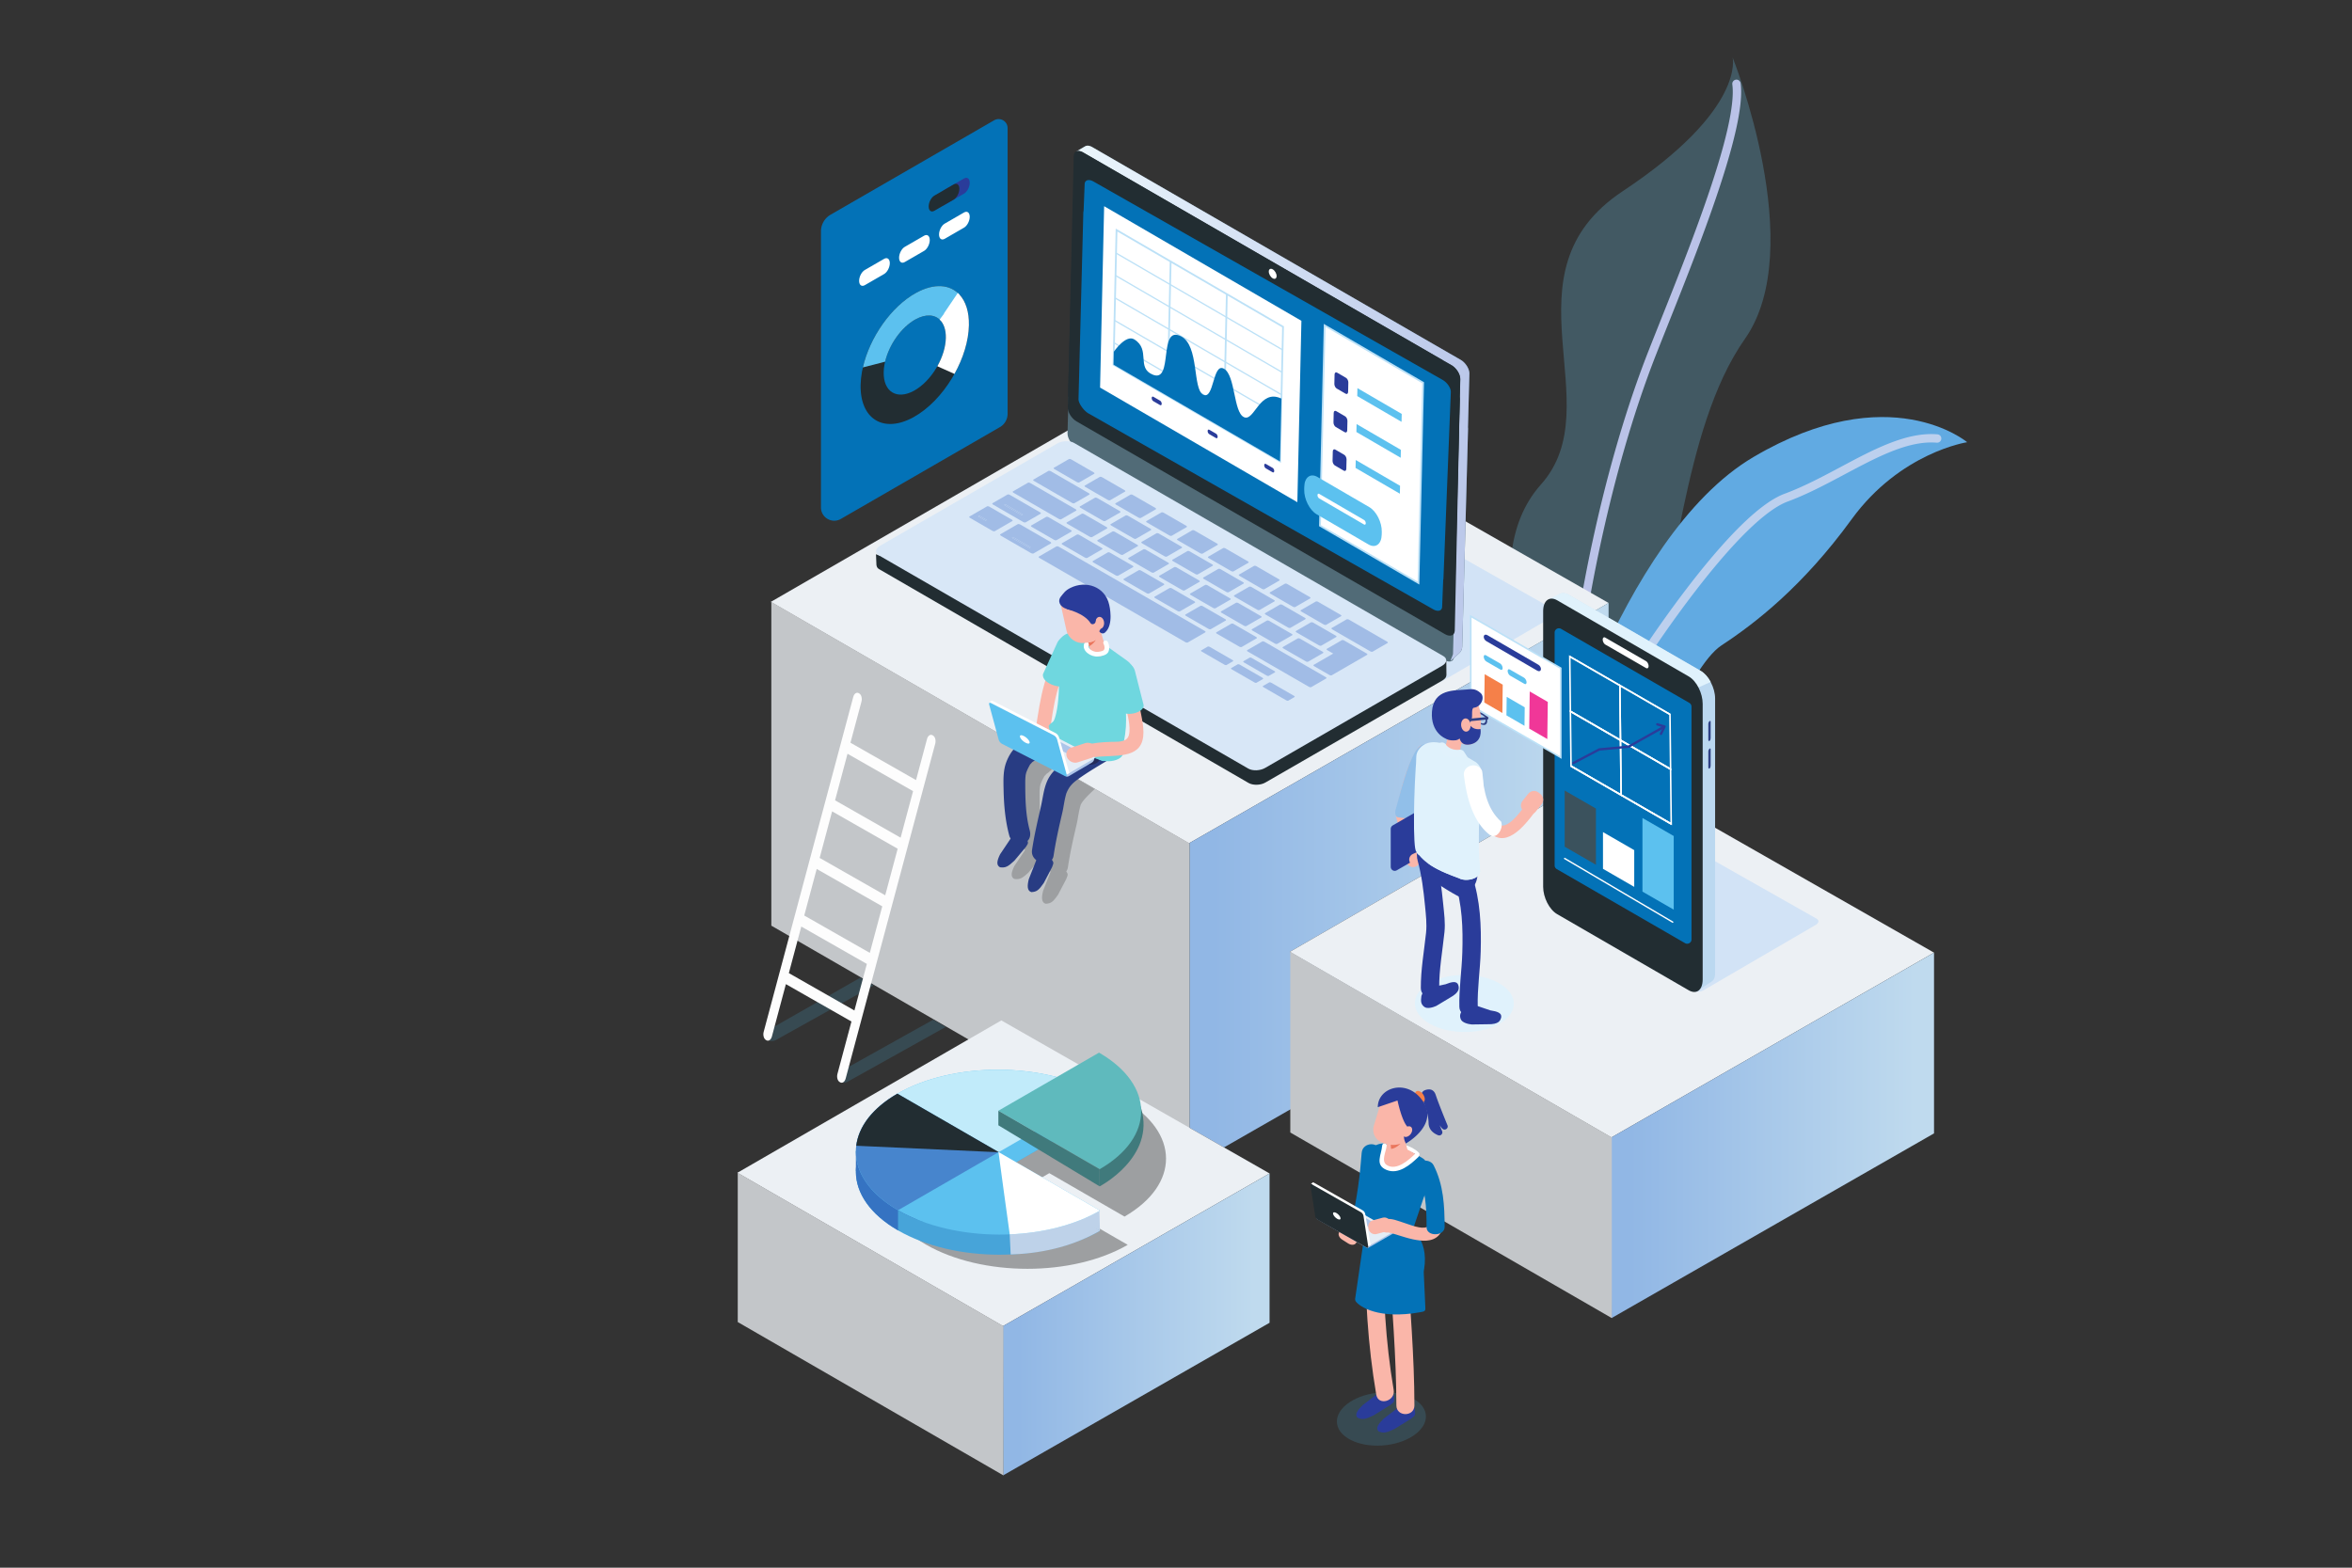 <svg style="fill-rule:nonzero;clip-rule:evenodd;stroke-linecap:round;stroke-linejoin:round" xmlns:xlink="http://www.w3.org/1999/xlink" xmlns="http://www.w3.org/2000/svg" xml:space="preserve" xmlns:vectornator="http://vectornator.io" viewBox="0 0 2000 1333.33"><rect x="0" y="0" width="2000" height="1333.33" fill="#333333" stroke="none"/><defs><linearGradient y1="0" id="c" x1="0" y2="0" x2="1" gradientUnits="userSpaceOnUse" gradientTransform="scale(-3214.76) rotate(60 .31 -.678)"><stop stop-color="#708fd1" offset="0"/><stop stop-color="#a8d1f0" offset=".495"/><stop stop-color="#afe5ef" offset=".968"/><stop stop-color="#afe5ef" offset="1"/></linearGradient><linearGradient y1="0" id="f" x1="0" y2="0" x2="1" gradientUnits="userSpaceOnUse" gradientTransform="scale(-3214.76) rotate(60 .31 -.678)"><stop stop-color="#708fd1" offset="0"/><stop stop-color="#a8d1f0" offset=".495"/><stop stop-color="#afe5ef" offset=".968"/><stop stop-color="#afe5ef" offset="1"/></linearGradient><linearGradient y1="0" id="i" x1="0" y2="0" x2="1" gradientUnits="userSpaceOnUse" gradientTransform="translate(1010.98 752.755) scale(356.879)"><stop stop-color="#91b7e5" offset="0"/><stop stop-color="#91b7e5" offset=".059"/><stop stop-color="#bfdaee" offset=".941"/><stop stop-color="#bfdaee" offset="1"/></linearGradient><linearGradient y1="0" id="l" x1="0" y2="0" x2="1" gradientUnits="userSpaceOnUse" gradientTransform="translate(852.875 1126.39) scale(226.686)"><stop stop-color="#91b7e5" offset="0"/><stop stop-color="#91b7e5" offset=".059"/><stop stop-color="#bfdaee" offset=".941"/><stop stop-color="#bfdaee" offset="1"/></linearGradient><linearGradient y1="0" id="o" x1="0" y2="0" x2="1" gradientUnits="userSpaceOnUse" gradientTransform="translate(914.969 343.032) scale(334.516)"><stop stop-color="#ebf6fc" offset="0"/><stop stop-color="#bbc8ea" offset="1"/></linearGradient><linearGradient y1="0" id="r" x1="0" y2="0" x2="1" gradientUnits="userSpaceOnUse" gradientTransform="translate(1370.2 965.607) scale(274.383)"><stop stop-color="#91b7e5" offset="0"/><stop stop-color="#91b7e5" offset=".059"/><stop stop-color="#bfdaee" offset=".941"/><stop stop-color="#bfdaee" offset="1"/></linearGradient><linearGradient y1="0" id="u" x1="0" y2="0" x2="1" gradientUnits="userSpaceOnUse" gradientTransform="translate(1010.98 752.755) scale(356.879)"><stop stop-color="#7da3db" offset="0"/><stop stop-color="#7da3db" offset=".059"/><stop stop-color="#a6c3e5" offset=".941"/><stop stop-color="#a6c3e5" offset="1"/></linearGradient><linearGradient y1="0" id="x" x1="0" y2="0" x2="1" gradientUnits="userSpaceOnUse" gradientTransform="translate(1010.98 752.755) scale(356.879)"><stop stop-color="#c5daf2" offset="0"/><stop stop-color="#c5daf2" offset=".059"/><stop stop-color="#deecf6" offset=".941"/><stop stop-color="#deecf6" offset="1"/></linearGradient><path d="M-876.629 1010.27c-.004 0 .004 0 0 0-10.585 0-20.897-1.16-30.816-3.37l.001-275.548a141.683 141.683 0 0 1 30.815-3.374c77.954 0 141.148 63.194 141.148 141.148-.001 77.949-63.2 141.144-141.148 141.144" id="a"/><path d="M-570.148 1511.71c-147.562 0-267.185-119.62-267.185-267.18 0-116.81 74.96-216.11 179.394-252.43v327.12c0 39.86 32.308 72.16 72.163 72.16h238.871c-47.783 72.5-129.927 120.33-223.243 120.33" id="d"/><path d="m1040.78 975.886-29.28-16.704v-241.93l-.25-.144 282.82-162.02 73.78-42.276v140.243l-24.63 14.222-2.21-1.258c-1.07-.6-2.48-.895-3.95-.895-1.81 0-3.72.44-5.18 1.293l.68 7.016-235.77 136.126 116.71 67.381-172.72 98.946m196.81-377.729c-.18 0-.26.011-.26.011s-.18 7.134 5.45 10.092c1.16.609 2.07.85 2.79.85 2.74 0 2.58-3.611 2.58-3.611l-.06-1.898c-5.55-5.076-9.48-5.444-10.5-5.444" id="g"/><path d="m852.875 1127.88.213 126.89 226.472-129.75V998.015L852.875 1127.88Z" id="j"/><path d="M1249.49 317.475v-.014l-.02-.032v-.077l-.02-.334-.02-.269-.02-.038v-.03l-.04-.322-.06-.326-.02-.046v-.044l-.06-.228-.06-.321-.06-.151v-.065l-.04-.104-.1-.322-.1-.305v-.019l-.12-.327-.14-.322-.02-.085-.04-.062-.06-.173-.14-.307-.12-.232-.02-.034v-.034l-.16-.292-.13-.279-.06-.119-.04-.05-.06-.109-.16-.289-.18-.286-.02-.028-.02-.042-.2-.302-.18-.277-.14-.183-.06-.087-.32-.442-.12-.143v-.022c-.14-.183-.29-.364-.43-.543l-.08-.076-.06-.067-.16-.181-.26-.297-.1-.109-.06-.058-.1-.103-.26-.269-.22-.199-.04-.036-.02-.031-.3-.267-.31-.265v-.012l-.3-.244-.32-.249-.04-.028-.04-.034-.24-.171-.32-.22-.1-.058-.02-.02-.02-.004-.17-.123-.32-.193-7.6-4.385-.02.02-304.627-175.961-.022-.012-.461-.266-.002-.002c-.354-.203-.774-.444-.822-.47l-.318-.167-.32-.157-.319-.141-.33-.132-.326-.117-.346-.105-.02-.006-.004-.002-.032-.006-.296-.078-.149-.03-.122-.026-.095-.019-.354-.05-.03-.006h-.004l-.414-.032h-.046l-.183.002h-.217l-.059.006-.291.03-.155.016-.034.008a3.969 3.969 0 0 0-.547.131l-.037.01-.056.024a3.45 3.45 0 0 0-.649.29l-7.794 4.558c.199-.116.414-.207.637-.285l.262-.077.323-.078.404-.054.153-.016a5.26 5.26 0 0 1 .589 0l.113.008c.205.016.412.04.627.08l.045.01c.227.042.458.095.693.165l.055.018c.231.068.464.149.702.245l.07.027c.251.102.505.215.764.347l.316.167.247.137 1.719.995 304.142 175.68-.28.173 8.04 4.283.32.207.31.219.32.233.14.103.5.402.48.434.06.057.45.438.08.068.42.449.08.082.4.467.2.247.26.302.25.36.18.235.14.209.24.374.08.101.32.523.02.044c.12.185.22.372.32.559l.02.058c.1.183.2.368.28.551l.04.072c.07.181.15.364.23.547l.04.081c.08.181.14.364.22.545l.02.084c.08.183.14.364.2.547l.02.079c.06.183.1.366.16.549v.072c.06.185.1.368.14.549l.04.275.04.322.04.336.04.334v.635s0 .181-.02.495l-.8 29.846c-.26-.154-1.63-.945-1.67-.957l-8.11 4.366 2.36 1.377.32.205.32.221.32.232.14.102.49.404.5.433.06.056.46.438.06.069.42.45.08.081.41.466.2.249.24.302.26.358.18.235.14.211.26.374.06.099.32.525.01.042c.12.187.22.372.32.561l.04.058c.1.183.18.366.28.551l.02.071c.1.181.18.362.26.545l.02.084c.08.181.16.362.22.545l.04.084.18.547.02.077c.06.185.12.368.16.549l.02.074.12.549.04.272.04.199-3.78 141.264c-.02.885-2.71 6.439-1.99 6.02l1.99-1.821-1.14 42.675c-.02.885-2.7 6.439-1.99 6.019l7.34-6.67c1.55-1.412 2.43-3.427 2.49-5.683l4.89-182.717c.02-.885.06-2.216.06-2.216v-.634l-.04-.335-.02-.266v-.07l-.02-.125 1.16-43.229c.02-.886.06-2.215.06-2.215v-.511Z" id="m"/><path d="m1370.2 967.409.24 153.581 274.14-157.038V810.219l-274.38 157.19Z" id="p"/><path d="m1332.56 673.433-.68-7.016c1.46-.853 3.37-1.293 5.18-1.293 1.47 0 2.88.295 3.95.895l2.21 1.258-10.66 6.156" id="s"/><path d="M1245.57 609.11c-.72 0-1.63-.241-2.79-.85-5.63-2.958-5.45-10.091-5.45-10.091s.08-.012.26-.012c1.02 0 4.95.368 10.5 5.444l.06 1.898s.16 3.611-2.58 3.611" id="v"/></defs><g vectornator:layerName="g10"><path d="M-907.445 1006.9V731.352l.001 275.548" fill="#e1effa"/><g vectornator:mask="#Mask"><clipPath id="b"><use xlink:href="#a" fill="none" overflow="visible"/></clipPath><g clip-path="url(#b)"><path d="M-876.629 1010.27c-.004 0 .004 0 0 0-10.585 0-20.897-1.16-30.816-3.37l.001-275.548a141.683 141.683 0 0 1 30.815-3.374c77.954 0 141.148 63.194 141.148 141.148-.001 77.949-63.2 141.144-141.148 141.144" fill="url(#c)"/></g></g><g vectornator:mask="#Mask_2"><clipPath id="e"><use xlink:href="#d" fill="none" overflow="visible"/></clipPath><g clip-path="url(#e)"><path d="M-570.148 1511.71c-147.562 0-267.185-119.62-267.185-267.18 0-116.81 74.96-216.11 179.394-252.43v327.12c0 39.86 32.308 72.16 72.163 72.16h238.871c-47.783 72.5-129.927 120.33-223.243 120.33" fill="url(#f)"/></g></g><path d="M2076.5 1557.72h-674.69 674.69" fill="#f6fafd"/><path d="M3042.01 3278.75H701.406c-39.856 0-72.164-32.31-72.164-72.17V1694.29c0-39.86 32.308-72.17 72.164-72.17H3042.01c39.86 0 72.17 32.31 72.17 72.17v1512.29c0 39.86-32.31 72.17-72.17 72.17" fill="#fff"/><path d="M1313.02 606.191s-63.04-126.592-2.66-194.169c60.37-67.578-35.25-179.931 69.54-249.439 104.8-69.506 93.4-113.788 93.4-113.788s64.95 162.024 10.43 239.501c-54.55 77.475-57.43 219.698-81.88 256-24.47 36.301-51.55 118.003-51.55 118.003l-37.28-56.108" fill="#425963"/><path d="M1347.18 538.243c.02-.002.08-.469.2-1.4 1.99-13.945 19.42-129.852 60.99-235.674 12.1-30.8 30.1-74.563 45.1-116.539 7.5-20.991 14.24-41.54 19.14-59.854 4.89-18.329 7.95-34.365 7.95-46.664 0-2.587-.14-5.013-.43-7.275a3.569 3.569 0 0 0-4-3.072 3.564 3.564 0 0 0-3.07 3.999c.24 1.89.38 4.016.38 6.348 0 11.13-2.9 26.819-7.72 44.824-7.22 27.037-18.68 59.399-30.59 90.748-11.92 31.357-24.29 61.712-33.38 84.877-44.76 113.925-61.59 238.578-61.63 238.725a3.575 3.575 0 0 0 3.06 4.013c1.95.264 3.74-1.104 4.02-3.056" fill="#bac2e8"/><path d="M1314 689.181s61.25-232.312 177.11-300.523c115.83-68.211 181.64-12.56 181.64-12.56s-56.82 8.566-98.29 65.625c-41.48 57.058-82.06 88.446-110.59 107.167-28.5 18.723-66.5 120.935-66.5 120.935L1314 689.181" fill="#61aae2"/><path d="M1396.73 566.211c0-.002.3-.474.88-1.379 4.42-6.793 24.69-37.665 49.16-68.73 12.21-15.531 25.5-31.109 38.29-43.709 6.38-6.3 12.67-11.854 18.6-16.276 5.91-4.425 11.5-7.705 16.37-9.509 22.32-8.27 43.86-20.979 64.41-31.509 10.29-5.267 20.3-9.992 29.96-13.372 9.67-3.383 18.98-5.412 27.85-5.41 1.57 0 3.13.061 4.66.191a3.579 3.579 0 0 0 3.86-3.255 3.574 3.574 0 0 0-3.27-3.851c-1.75-.147-3.5-.217-5.25-.217-9.96.002-20.03 2.258-30.19 5.813-15.26 5.337-30.78 13.606-46.55 22.009-15.78 8.407-31.83 16.951-47.95 22.913-6.22 2.309-12.71 6.286-19.43 11.434-11.78 9.016-24.27 21.67-36.5 35.615-36.67 41.819-70.86 95.325-70.9 95.4-1.08 1.659-.58 3.863 1.07 4.926a3.572 3.572 0 0 0 4.93-1.084" fill="#bcd0ee"/><path d="m1010.98 717.264-355.608-205.31 353.388-204.025 359.09 204.883-356.87 204.452" fill="#ecf0f4"/><g vectornator:mask="#Mask_3"><clipPath id="h"><use xlink:href="#g" fill="none" overflow="visible"/></clipPath><g clip-path="url(#h)"><path d="m1040.78 975.886-29.28-16.704v-241.93l-.25-.144 282.82-162.02 73.78-42.276v140.243l-24.63 14.222-2.21-1.258c-1.07-.6-2.48-.895-3.95-.895-1.81 0-3.72.44-5.18 1.293l.68 7.016-235.77 136.126 116.71 67.381-172.72 98.946m196.81-377.729c-.18 0-.26.011-.26.011s-.18 7.134 5.45 10.092c1.16.609 2.07.85 2.79.85 2.74 0 2.58-3.611 2.58-3.611l-.06-1.898c-5.55-5.076-9.48-5.444-10.5-5.444" fill="url(#i)"/></g></g><path d="M655.896 511.943v275.342L1011.5 992.594V717.252L655.896 511.943" fill="#c3c6c9"/><path d="M852.877 1127.88 627.001 997.469l224.466-129.594 228.093 130.14-226.683 129.865" fill="#ecf0f4"/><g vectornator:mask="#Mask_4"><clipPath id="k"><use xlink:href="#j" fill="none" overflow="visible"/></clipPath><g clip-path="url(#k)"><path d="m852.875 1127.88.213 126.89 226.472-129.75V998.015L852.875 1127.88" fill="url(#l)"/></g></g><path d="M627.331 997.464v126.946l225.877 130.41v-126.95L627.331 997.464" fill="#c3c6c9"/><path d="m1223.35 580.607 3.14-1.818c2.29-1.323 3.46-2.966 3.46-4.581l.02.057-.1-12.413-.1.068c.14-1.462-.65-2.879-2.42-3.909l-192.32-111.027 74.05-43.154c1.45-.853 3.36-1.293 5.17-1.293 1.48 0 2.89.295 3.96.896l203.65 115.289c2.34 1.335 2.11 3.696-.56 5.25l-95.53 55.678c-.73.422-1.57.742-2.42.957" fill="#d2e3f6"/><path d="M1234.03 357.438c4.26 2.457 7.6 7.82 7.5 11.986l-5.07 188.925c-.1 4.167-3.64 5.548-7.9 3.093L915.252 380.456c-4.253-2.457-7.609-7.82-7.496-11.985l5.053-188.927c.111-4.166 3.644-5.549 7.897-3.094l313.324 180.988" fill="#516b77"/><g vectornator:mask="#Mask_5"><use xlink:href="#m" fill="#516b77"/><clipPath id="n"><use xlink:href="#m" fill="none" overflow="visible"/></clipPath><g clip-path="url(#n)"><path d="M1249.49 317.475v-.014l-.02-.032v-.077l-.02-.334-.02-.269-.02-.038v-.03l-.04-.322-.06-.326-.02-.046v-.044l-.06-.228-.06-.321-.06-.151v-.065l-.04-.104-.1-.322-.1-.305v-.019l-.12-.327-.14-.322-.02-.085-.04-.062-.06-.173-.14-.307-.12-.232-.02-.034v-.034l-.16-.292-.13-.279-.06-.119-.04-.05-.06-.109-.16-.289-.18-.286-.02-.028-.02-.042-.2-.302-.18-.277-.14-.183-.06-.087-.32-.442-.12-.143v-.022c-.14-.183-.29-.364-.43-.543l-.08-.076-.06-.067-.16-.181-.26-.297-.1-.109-.06-.058-.1-.103-.26-.269-.22-.199-.04-.036-.02-.031-.3-.267-.31-.265v-.012l-.3-.244-.32-.249-.04-.028-.04-.034-.24-.171-.32-.22-.1-.058-.02-.02-.02-.004-.17-.123-.32-.193-7.6-4.385-.02.02-304.627-175.961-.022-.012-.461-.266-.002-.002c-.354-.203-.774-.444-.822-.47l-.318-.167-.32-.157-.319-.141-.33-.132-.326-.117-.346-.105-.02-.006-.004-.002-.032-.006-.296-.078-.149-.03-.122-.026-.095-.019-.354-.05-.03-.006h-.004l-.414-.032h-.046l-.183.002h-.217l-.059.006-.291.03-.155.016-.034.008a3.969 3.969 0 0 0-.547.131l-.037.01-.056.024a3.45 3.45 0 0 0-.649.29l-7.794 4.558c.199-.116.414-.207.637-.285l.262-.077.323-.078.404-.054.153-.016a5.26 5.26 0 0 1 .589 0l.113.008c.205.016.412.04.627.08l.045.01c.227.042.458.095.693.165l.055.018c.231.068.464.149.702.245l.07.027c.251.102.505.215.764.347l.316.167.247.137 1.719.995 304.142 175.68-.28.173 8.04 4.283.32.207.31.219.32.233.14.103.5.402.48.434.06.057.45.438.08.068.42.449.08.082.4.467.2.247.26.302.25.36.18.235.14.209.24.374.08.101.32.523.02.044c.12.185.22.372.32.559l.02.058c.1.183.2.368.28.551l.04.072c.07.181.15.364.23.547l.04.081c.08.181.14.364.22.545l.02.084c.08.183.14.364.2.547l.02.079c.06.183.1.366.16.549v.072c.06.185.1.368.14.549l.04.275.04.322.04.336.04.334v.635s0 .181-.02.495l-.8 29.846c-.26-.154-1.63-.945-1.67-.957l-8.11 4.366 2.36 1.377.32.205.32.221.32.232.14.102.49.404.5.433.06.056.46.438.06.069.42.45.08.081.41.466.2.249.24.302.26.358.18.235.14.211.26.374.06.099.32.525.01.042c.12.187.22.372.32.561l.04.058c.1.183.18.366.28.551l.02.071c.1.181.18.362.26.545l.02.084c.08.181.16.362.22.545l.04.084.18.547.02.077c.06.185.12.368.16.549l.02.074.12.549.04.272.04.199-3.78 141.264c-.02.885-2.71 6.439-1.99 6.02l1.99-1.821-1.14 42.675c-.02.885-2.7 6.439-1.99 6.019l7.34-6.67c1.55-1.412 2.43-3.427 2.49-5.683l4.89-182.717c.02-.885.06-2.216.06-2.216v-.634l-.04-.335-.02-.266v-.07l-.02-.125 1.16-43.229c.02-.886.06-2.215.06-2.215v-.511" fill="url(#o)"/></g></g><path d="M1234.25 335.409c4.26 2.454 7.18.037 7.06 4.203l-4.26 196.773c-.1 4.168-4.01 5.482-8.25 3.026L915.47 358.425c-4.251-2.455-7.607-7.82-7.495-11.984l5.053-188.927c.113-4.166 3.646-5.55 7.899-3.093l313.323 180.988" fill="#222d32"/><path d="M1234.25 310.558c4.26 2.457 7.6 7.82 7.5 11.986l-4.7 188.991c-.1 4.169-4.01 5.484-8.25 3.027L915.47 333.577c-4.251-2.457-7.334 6.821-7.221 2.655l4.779-203.568c.113-4.164 3.646-5.548 7.899-3.094l313.323 180.988" fill="#222d32"/><path d="M1233.69 333.531c.14-3.493-3.02-8.176-7.04-10.466L929.865 154.399c-4.028-2.29-7.402-1.315-7.539 2.178l-.904 22.881a4.451 4.451 0 0 0-.222 1.249l-4.086 158.716c-.138 3.491 4.416 9.899 8.444 12.188l293.212 166.638c4.02 2.289 7.4 1.317 7.54-2.179l.9-22.879c.14-.374.2-.789.22-1.253l6.26-158.407" fill="#0372b7"/><path d="m1229.97 574.265-.1-12.413-12.03 7.71-2.59-5.956-301.864-174.284c-3.637-2.1-10.864-1.834-15.063.589l-130.782 75.037v-2.089l-19.859 9.65-2.791-1.128.378 9.167c.306 1.999 1.074 2.822 2.305 3.535l314.146 181.845c3.63 2.099 10.05 2.073 14.24-.352l150.53-86.787c2.29-1.323 3.46-2.966 3.46-4.582l.02.058" fill="#222d32"/><path d="M1061.55 653.731 747.413 472.368c-3.636-2.099-3.175-5.801 1.023-8.224l150.527-86.908c4.198-2.423 10.607-2.69 14.244-.589l314.143 181.364c3.62 2.098 3.16 5.798-1.04 8.223l-150.52 86.907c-4.2 2.425-10.61 2.689-14.24.59" fill="#d8e7f7"/><path d="M917.12 410.391c-.448 0-.977-.135-1.411-.386L896.638 399c-.686-.397-.875-.935-.42-1.197l12.634-7.299c.169-.097.404-.145.665-.145.447 0 .976.137 1.412.388l19.069 11.005c.687.396.878.933.42 1.197l-12.634 7.299c-.169.097-.402.143-.664.143M939.235 443.254a2.95 2.95 0 0 1-1.407-.386l-19.069-11.004c-.689-.398-.872-.931-.41-1.198l12.638-7.301c.165-.095.398-.141.656-.141.444 0 .973.133 1.407.384l19.069 11.005c.696.402.876.935.428 1.195l-12.64 7.299c-.171.1-.408.147-.672.147M928.065 456.895c-.448 0-.977-.137-1.411-.388L907.581 445.5c-.676-.39-.881-.929-.424-1.193l12.64-7.303c.163-.096.392-.139.649-.139.449 0 .987.135 1.418.384l19.074 11.006c.686.396.873.935.425 1.194l-12.64 7.303c-.167.097-.4.143-.658.143M897.802 459.527c-.446 0-.975-.136-1.405-.382l-19.071-11.007c-.681-.392-.87-.933-.418-1.194l12.638-7.3c.167-.096.402-.144.664-.144.446 0 .977.136 1.407.382l19.071 11.007c.682.394.864.933.412 1.194l-12.638 7.3c-.167.098-.4.144-.66.144M845.318 451.872c-.447 0-.977-.135-1.41-.386l-19.072-11.005c-.688-.398-.877-.935-.421-1.197l14.838-8.572c.163-.096.396-.141.656-.141.448 0 .981.135 1.415.385l19.071 11.005c.688.396.867.939.422 1.196l-14.838 8.572c-.167.097-.4.143-.661.143m-12.63-13.257-.923.531.012.068 6.189 3.571.113.006.923-.531-.012-.066-6.188-3.573-.114-.006M878.317 470.816c-.54 0-1.278-.213-1.918-.583l-24.986-14.418c-.895-.516-1.261-1.156-.805-1.419l14.838-8.57c.129-.075.316-.111.539-.111.539 0 1.283.209 1.918.575l24.985 14.42c.905.522 1.257 1.164.814 1.421l-14.838 8.57c-.136.077-.325.115-.547.115m-16.81-13.959-.921.531.095.116 14.578 8.412.199.056.923-.533-.098-.116-14.577-8.412-.199-.054M1042.52 565.669c-.42 0-.97-.153-1.44-.425l-19.06-10.997c-.7-.402-.95-.905-.57-1.124l5.48-3.169a1 1 0 0 1 .48-.101c.43 0 .99.157 1.47.431l19.06 10.999c.68.396.93.897.56 1.116l-5.49 3.169c-.12.068-.29.101-.49.101M1068.01 580.756c-.43 0-.98-.153-1.45-.423l-19.06-10.999c-.69-.402-.95-.905-.57-1.124l5.48-3.169a.999.999 0 0 1 .48-.102c.43 0 .99.156 1.47.432l19.06 10.997c.68.396.93.901.56 1.116l-5.49 3.169a.987.987 0 0 1-.48.103M1095.06 595.984c-.42 0-1-.157-1.47-.433l-19.06-11.001c-.68-.394-.96-.895-.59-1.106l5.28-3.052a.935.935 0 0 1 .45-.093c.42 0 .99.159 1.47.435l19.07 11.001c.68.396.94.893.58 1.102l-5.27 3.054c-.12.063-.28.093-.46.093M1078.44 574.932c-.42 0-.98-.158-1.46-.432l-19.06-11.003c-.69-.394-.96-.895-.6-1.106l5.29-3.052c.11-.063.26-.093.45-.093.42 0 .99.159 1.46.434l19.06 11c.7.398.95.896.6 1.105l-5.29 3.053a.923.923 0 0 1-.45.094M1009.39 546.54c-.45 0-.99-.139-1.42-.389l-124.107-71.619c-.677-.39-.88-.935-.422-1.198l14.836-8.571c.163-.094.394-.14.654-.14.452 0 .991.136 1.421.384l124.098 71.617c.69.4.88.945.44 1.201l-14.84 8.572c-.17.098-.4.143-.66.143" fill="#a1bce6"/><path d="m875.458 465.972-.199-.056-14.578-8.412-.095-.116.921-.531.199.054 14.577 8.412.098.116-.923.533M838.079 442.791l-.113-.006-6.189-3.571-.012-.068.923-.531.113.006 6.189 3.573.012.066-.923.531M923.947 474.602c-.448 0-.979-.136-1.414-.388l-19.07-11.005c-.676-.39-.875-.937-.424-1.198l12.636-7.298c.168-.098.4-.144.661-.144.451 0 .989.138 1.418.384l19.07 11.005c.69.4.873.939.419 1.2l-12.636 7.3c-.167.098-.399.144-.66.144M950.204 489.752a2.95 2.95 0 0 1-1.407-.38l-19.067-11.005c-.684-.394-.877-.937-.426-1.197l12.638-7.301c.167-.095.4-.143.661-.143.449 0 .986.137 1.418.386l19.067 11.004c.677.39.866.933.412 1.194l-12.636 7.301c-.167.095-.4.141-.66.141M976.462 504.908c-.445 0-.974-.135-1.404-.384l-19.071-11.004c-.683-.394-.868-.933-.416-1.194l12.636-7.299c.169-.097.404-.145.666-.145.446 0 .975.133 1.403.382l19.073 11.007c.68.392.865.931.412 1.193l-12.638 7.301c-.167.096-.4.143-.661.143M1002.72 520.063c-.44 0-.97-.133-1.4-.384l-19.075-11.005c-.69-.4-.875-.937-.424-1.197l12.636-7.301c.17-.098.402-.143.665-.143.447 0 .979.133 1.414.386l19.074 11.004c.68.396.86.935.41 1.196l-12.63 7.301c-.17.097-.4.143-.67.143M1028.99 535.217c-.45 0-.99-.137-1.42-.39l-19.07-11.002c-.68-.392-.87-.931-.42-1.192l12.64-7.301c.17-.097.41-.143.67-.143.44 0 .97.133 1.4.38l19.07 11.003c.69.398.88.941.42 1.203l-12.63 7.301c-.17.096-.4.141-.66.141M1055.25 550.36c-.45 0-.98-.133-1.41-.384l-19.07-11.003c-.69-.396-.87-.937-.42-1.197l12.63-7.301c.17-.096.41-.143.67-.143.45 0 .98.135 1.41.386l19.07 11.002c.68.394.87.937.42 1.198l-12.64 7.301c-.17.095-.4.141-.66.141M1114.39 584.494c-.43 0-.97-.135-1.41-.386l-51.95-29.982c-.69-.396-.87-.935-.42-1.196l12.64-7.301c.16-.097.4-.143.66-.143.45 0 .98.135 1.41.384l51.96 29.985c.68.396.86.935.42 1.197l-12.65 7.301c-.16.095-.4.141-.66.141M954.192 471.966a2.92 2.92 0 0 1-1.396-.386l-19.074-11.007c-.686-.396-.877-.927-.419-1.192l12.64-7.302c.165-.096.395-.142.656-.142.444 0 .973.136 1.406.384l19.074 11.007c.69.4.865.931.418 1.19l-12.64 7.302c-.171.098-.404.146-.665.146M980.463 487.12c-.448 0-.977-.137-1.407-.384l-19.079-11.01c-.678-.392-.871-.926-.414-1.19l12.642-7.301c.165-.095.396-.141.655-.141.445 0 .972.133 1.4.38l19.079 11.011c.681.392.87.931.422 1.189l-12.64 7.303c-.169.097-.4.143-.658.143M1006.72 502.275c-.44 0-.98-.14-1.41-.388l-19.066-11.005c-.677-.39-.888-.933-.428-1.196l12.64-7.302c.161-.094.39-.138.646-.138.452 0 .988.138 1.428.386l19.07 11.003c.68.394.87.935.42 1.194l-12.64 7.302c-.17.098-.4.144-.66.144M1032.98 517.427c-.45 0-.98-.137-1.41-.386l-19.07-11.005c-.68-.395-.88-.929-.42-1.193l12.64-7.303c.17-.093.39-.139.65-.139.45 0 .98.135 1.42.386l19.06 11.003c.69.393.87.933.43 1.191l-12.64 7.301c-.17.097-.4.145-.66.145M1059.25 532.574c-.45 0-.98-.136-1.41-.386l-19.08-11.009c-.68-.396-.87-.927-.41-1.192l12.64-7.3c.16-.098.39-.144.65-.144.45 0 .97.136 1.41.384l19.08 11.011c.68.392.86.931.42 1.19l-12.64 7.302c-.17.098-.4.144-.66.144M1085.49 547.724a2.9 2.9 0 0 1-1.39-.384l-19.07-11.003c-.69-.4-.89-.933-.43-1.197l12.64-7.303c.17-.093.4-.139.65-.139.45 0 .99.135 1.42.388l19.07 11.002c.68.394.88.931.42 1.19l-12.63 7.301c-.18.099-.42.145-.68.145M1111.75 562.878c-.44 0-.96-.137-1.39-.385l-19.08-11.009c-.68-.394-.88-.923-.42-1.188l12.65-7.303c.16-.095.4-.141.66-.141.44 0 .95.134 1.39.38l19.08 11.011c.68.392.87.931.42 1.19l-12.64 7.3c-.17.098-.39.145-.67.145M965.376 458.325c-.448 0-.975-.135-1.407-.384l-19.071-11.005c-.678-.391-.865-.929-.406-1.195l12.64-7.301c.165-.095.396-.141.657-.141.443 0 .973.133 1.4.38l19.07 11.007c.688.398.873.935.425 1.193l-12.638 7.301c-.171.099-.407.145-.67.145M991.629 473.476c-.448 0-.973-.134-1.399-.38l-19.071-11.005c-.685-.396-.876-.935-.414-1.2l12.638-7.3c.163-.096.394-.142.654-.142.446 0 .979.136 1.413.386l19.07 11.005c.68.392.87.931.42 1.19l-12.639 7.3c-.173.1-.408.146-.672.146M1017.89 488.632c-.44 0-.97-.135-1.41-.386l-19.067-11.005c-.68-.394-.867-.929-.405-1.195l12.642-7.301c.16-.095.39-.141.65-.141.45 0 .97.135 1.4.382l19.07 11.005c.69.397.88.935.43 1.195l-12.64 7.299c-.17.099-.4.147-.67.147M1044.14 503.784c-.44 0-.96-.133-1.39-.381l-19.08-11.007c-.68-.396-.87-.933-.41-1.2l12.64-7.3c.16-.096.39-.142.65-.142.45 0 .98.136 1.42.386l19.07 11.007c.69.398.86.929.41 1.19l-12.63 7.3c-.17.1-.41.147-.68.147M1070.41 518.929c-.44 0-.97-.133-1.39-.378l-19.08-11.007c-.69-.398-.87-.931-.41-1.197l12.64-7.301c.17-.096.4-.143.66-.143.44 0 .97.135 1.41.386l19.06 11.006c.68.39.88.927.42 1.186l-12.64 7.301c-.17.099-.4.147-.67.147M1096.69 534.085c-.46 0-1-.135-1.43-.388l-19.06-11.004c-.68-.39-.87-.929-.41-1.196l12.64-7.301c.16-.095.38-.141.64-.141.46 0 .99.135 1.41.382l19.08 11.005c.7.4.88.937.42 1.197l-12.63 7.301c-.16.1-.4.145-.66.145M1122.93 549.238c-.44 0-.98-.135-1.39-.382l-19.08-11.007c-.68-.396-.88-.931-.42-1.197l12.65-7.303c.16-.096.4-.141.66-.141.44 0 .97.135 1.39.386l19.08 11.006c.67.392.87.931.42 1.19l-12.64 7.301c-.17.099-.41.147-.67.147M912.98 428.102c-.448 0-.977-.137-1.41-.386l-32.334-18.662c-.689-.396-.878-.933-.416-1.199l12.638-7.301c.163-.095.394-.141.654-.141.446 0 .979.135 1.415.386l32.334 18.661c.69.396.875.935.427 1.194l-12.638 7.301c-.171.099-.405.147-.67.147M1166.59 554.336c-.43 0-.97-.135-1.41-.383l-32.33-18.662c-.67-.39-.87-.933-.41-1.196l12.63-7.298c.18-.098.4-.144.66-.144.45 0 .99.138 1.41.382l32.34 18.662c.68.396.88.933.42 1.198l-12.63 7.298c-.18.098-.42.143-.68.143M901.796 441.738c-.444 0-.969-.135-1.408-.387l-38.549-22.247c-.688-.398-.883-.931-.424-1.195l12.64-7.303c.163-.094.394-.139.653-.139.445 0 .979.135 1.414.386l38.551 22.246c.692.4.873.935.425 1.194l-12.64 7.3c-.169.098-.401.145-.662.145M871.553 444.376c-.448 0-.981-.135-1.414-.386l-25.704-14.832c-.688-.398-.873-.935-.422-1.195l12.636-7.301c.169-.098.402-.143.667-.143.445 0 .976.133 1.41.384l25.704 14.834c.686.396.871.935.419 1.197l-12.638 7.301c-.167.095-.397.141-.658.141m-16.708-15.415-.923.531.095.116 14.58 8.412.199.056.921-.533-.096-.113-14.579-8.415-.197-.054M943.372 425.544c-.445 0-.974-.138-1.412-.39l-19.058-10.997c-.688-.398-.877-.935-.419-1.198l12.632-7.298c.169-.098.404-.146.664-.146.448 0 .979.138 1.411.386l19.059 10.999c.694.402.879.935.422 1.2l-12.632 7.298c-.169.098-.404.146-.667.146M969.518 440.616c-.448 0-.979-.135-1.413-.385l-19.071-11.007c-.682-.394-.875-.933-.418-1.196l12.632-7.299c.169-.097.404-.145.665-.145.449 0 .978.138 1.41.386l19.071 11.005c.687.398.88.935.422 1.2l-12.634 7.298c-.169.098-.402.143-.664.143M995.76 455.767c-.441 0-.964-.133-1.396-.384l-19.071-11.005c-.683-.394-.872-.931-.414-1.195l12.634-7.297c.169-.1.404-.145.666-.145.446 0 .973.135 1.403.382l19.068 11.006c.69.398.87.929.41 1.192l-12.629 7.299c-.171.099-.406.147-.671.147M1022.04 470.923c-.45 0-.98-.137-1.42-.386l-19.06-10.998c-.69-.398-.87-.935-.42-1.2l12.64-7.297c.16-.099.4-.145.66-.145.45 0 .98.135 1.41.386l19.06 10.999c.69.396.88.935.42 1.199l-12.63 7.297c-.17.098-.4.145-.66.145M1048.28 486.074c-.44 0-.97-.133-1.4-.382l-19.06-11.003c-.69-.4-.88-.937-.43-1.199l12.64-7.299c.17-.098.4-.145.66-.145.45 0 .98.137 1.42.388l19.06 11.002c.69.4.87.929.41 1.194l-12.63 7.297c-.17.099-.41.147-.67.147M1074.56 501.22c-.45 0-.98-.133-1.41-.38l-19.07-11.01c-.69-.392-.87-.929-.41-1.192l12.63-7.299c.17-.097.4-.145.67-.145.44 0 .97.135 1.4.382l19.07 11.009c.68.392.87.929.42 1.193l-12.64 7.299c-.17.098-.4.143-.66.143M1100.83 516.377c-.46 0-1-.138-1.42-.386l-19.07-11.005c-.69-.398-.88-.937-.43-1.202l12.64-7.296c.16-.098.4-.145.66-.145.46 0 .97.137 1.41.387l19.08 11.005c.67.396.87.933.42 1.198l-12.64 7.298c-.18.098-.39.146-.65.146M1127.07 531.525c-.44 0-.98-.133-1.4-.38l-19.07-11.012c-.7-.39-.88-.927-.42-1.19l12.63-7.299c.18-.097.42-.145.68-.145.43 0 .95.133 1.39.38l19.08 11.013c.67.394.87.927.41 1.191l-12.63 7.297c-.18.099-.42.145-.67.145M1131.8 574.446c-.08 0-.18-.006-.28-.02a2.868 2.868 0 0 1-1.13-.372l-12.85-7.412c-.32-.187-.56-.412-.64-.646-.08-.229 0-.426.22-.549l16.57-9.575-4.97-2.872c-.32-.183-.56-.412-.64-.645-.08-.237.02-.426.24-.549l12.63-7.301c.16-.091.38-.145.66-.145a2.939 2.939 0 0 1 1.39.384l19.08 11.007c.32.187.55.412.63.648.1.235 0 .426-.2.549l-30.05 17.355c-.16.091-.38.143-.66.143" fill="#a1bce6"/><path d="m868.796 438.076-.199-.056-14.58-8.412-.095-.116.923-.531.197.054 14.579 8.415.096.113-.921.533" fill="#a1bce6"/><path d="M717.365 920.878c-1.948 0-3.752-.846-4.705-2.405-1.516-2.481-.328-5.863 2.64-7.52l78.259-43.689 10.66 6.155-83.411 46.552a7.105 7.105 0 0 1-3.443.907M656.389 885.442c-1.948 0-3.752-.843-4.705-2.403-1.516-2.48-.328-5.864 2.64-7.519l77.294-44.019 11.423 6.596-83.209 46.438a7.078 7.078 0 0 1-3.443.907" fill="#374a52"/><path d="m670.789 827.634 10.589-39.597 55.748 31.785-10.589 39.596-55.748-31.784Zm68.85-17.2-55.75-31.785 10.589-39.597 55.75 31.787-10.589 39.595Zm13.099-48.984-55.75-31.785 10.591-39.597 55.748 31.787-10.589 39.595Zm23.689-88.58-10.589 39.595-55.748-31.785 10.589-39.596 55.748 31.786Zm16.961-47.297-.504-.286c-1.782-1.017-3.847.429-4.591 3.212l-9.356 34.982-55.748-31.785 9.354-34.982c.746-2.783-.103-5.89-1.884-6.904l-.505-.289c-1.781-1.014-3.845.432-4.589 3.215l-10.118 37.834h-.002l-.985 3.682-12.114 45.303-.725 2.711-12.375 46.273-.048.183-13.531 50.592-.505 1.891-12.115 45.303-.985 3.682-12.677 47.405c-.744 2.783.103 5.89 1.883 6.906l.506.287c1.78 1.016 3.847-.43 4.591-3.213l11.914-44.554 55.748 31.785-11.914 44.554c-.744 2.781.103 5.89 1.884 6.905l.505.288c1.781 1.015 3.847-.431 4.591-3.214l76.18-284.859c.744-2.783-.105-5.89-1.885-6.907" fill="#fdfdfd"/><path d="m1370.2 967.409-273.41-157.85 271.7-156.864 276.07 157.524-274.36 157.19" fill="#ecf0f4"/><g vectornator:mask="#Mask_6"><clipPath id="q"><use xlink:href="#p" fill="none" overflow="visible"/></clipPath><g clip-path="url(#q)"><path d="m1370.2 967.409.24 153.581 274.14-157.038V810.219l-274.38 157.19" fill="url(#r)"/></g></g><path d="M1097.19 809.551v153.663l273.4 157.846V967.399l-273.4-157.848" fill="#c3c6c9"/><path d="m850.265 363.259-135.252 78.089c-7.513 4.337-16.907-1.084-16.907-9.761V196.775a16.375 16.375 0 0 1 8.19-14.182l139.04-80.276c5.096-2.942 11.466.736 11.466 6.621v243a13.07 13.07 0 0 1-6.537 11.321" fill="#0372b7"/><path d="M777.238 332.307c-14.593 8.029-26.143.953-25.797-15.803.346-16.757 12.457-36.849 27.049-44.878 14.593-8.029 26.143-.953 25.797 15.805-.346 16.756-12.455 36.848-27.049 44.876Zm-45.419-5.007c-.603 29.201 19.523 41.531 44.954 27.54s46.534-49.004 47.136-78.205c.603-29.201-19.523-41.53-44.954-27.542-25.429 13.991-46.533 49.004-47.136 78.207" fill="#222d32"/><path d="M733.727 312.5c5.782-25.377 23.992-51.722 45.228-63.407 15.564-8.562 29.129-7.251 37.184 1.737l-5.598 7.297.078.079-10.937 14.255c-4.639-5.011-12.354-5.697-21.192-.835-12.079 6.646-22.45 21.556-25.863 36l-18.9 4.874" fill="#5cc1ef"/><path d="M797.064 311.493c4.338-7.704 7.062-16.246 7.223-24.062.147-7.078-1.834-12.419-5.266-15.634l3.714-4.939-.147-.146 11.874-17.573c.316.284.621.589.923.895l.002-.004.102.106.139.141.374.416c5.19 5.693 8.144 14.516 7.907 25.942-.276 13.436-4.901 28.101-12.286 41.383l-14.559-6.525M803.342 203.093l16.416-9.477c2.673-1.544 4.84-5.686 4.84-9.25 0-3.563-2.167-5.202-4.84-3.659l-16.416 9.477c-2.674 1.544-4.842 5.686-4.842 9.251 0 3.562 2.168 5.202 4.842 3.658" fill="#fff"/><path d="m803.342 174.184 16.416-9.479c2.673-1.543 4.84-5.683 4.84-9.248 0-3.565-2.167-5.202-4.84-3.658l-16.416 9.477c-2.674 1.544-4.842 5.685-4.842 9.248 0 3.565 2.168 5.204 4.842 3.66" fill="#2a3c9a"/><path d="m794.531 179.271 16.416-9.479c2.674-1.544 4.84-5.683 4.84-9.248 0-3.565-2.166-5.202-4.84-3.658l-16.416 9.477c-2.673 1.543-4.84 5.683-4.84 9.248 0 3.565 2.167 5.204 4.84 3.66" fill="#222d32"/><path d="m769.363 222.868 16.416-9.479c2.673-1.543 4.839-5.683 4.839-9.248 0-3.565-2.166-5.202-4.839-3.66l-16.416 9.479c-2.674 1.544-4.84 5.683-4.84 9.248 0 3.565 2.166 5.202 4.84 3.66M735.384 242.539l16.417-9.479c2.674-1.542 4.84-5.684 4.84-9.249 0-3.564-2.166-5.202-4.84-3.658l-16.417 9.477c-2.672 1.544-4.84 5.685-4.84 9.248 0 3.565 2.168 5.204 4.84 3.661M1126.41 276.752l-3.96 170.346 83.73 48.765 3.96-170.345-83.73-48.766" fill="#fff"/><path d="m1126.41 276.752-.76-.018-3.98 170.791 85.23 49.631 4.01-172.066-85.22-49.631-.04 1.275.76.018-.38.651 83.35 48.541-3.92 168.626-82.25-47.9 3.96-169.9-.76-.018-.38.651.38-.651" fill="#bce1f7"/><path d="m1191.78 358.779-37.66-21.92.16-6.74 37.66 21.92-.16 6.74M1191.08 389.338l-37.68-21.918.16-6.739 37.66 21.92-.14 6.737M1190.37 419.9l-37.68-21.92.16-6.74 37.67 21.92-.15 6.74" fill="#5cc1ef"/><path d="m1144.25 334.868-7.6-4.421c-1.13-.658-2.02-2.425-1.99-3.946l.18-8.017c.04-1.52 1-2.218 2.13-1.56l7.58 4.418c1.14.659 2.03 2.425 1.99 3.947l-.18 8.017c-.04 1.52-.99 2.22-2.11 1.562M1143.48 367.595l-7.6-4.42c-1.12-.658-2.01-2.425-1.97-3.946l.18-8.017c.04-1.52.97-2.22 2.11-1.56l7.6 4.418c1.13.659 2.02 2.425 1.98 3.947l-.19 8.017c-.02 1.52-.98 2.22-2.11 1.561M1142.72 400.323l-7.6-4.42c-1.13-.658-2.01-2.425-1.99-3.947l.2-8.016c.04-1.52.98-2.219 2.11-1.56l7.6 4.418c1.13.659 2.01 2.425 1.99 3.947l-.2 8.017c-.04 1.52-.97 2.22-2.11 1.561" fill="#2a3c9a"/><path d="m1163.67 463.052-44.06-25.642c-6.01-3.497-10.79-12.966-10.59-21.041l.06-2.365c.18-8.077 5.25-11.823 11.26-8.325l44.06 25.642c6.01 3.497 10.77 12.964 10.59 21.04l-.06 2.366c-.18 8.074-5.25 11.82-11.26 8.325" fill="#5cc1ef"/><path d="m1159.93 446.107-38.26-22.252c-.77-.454-1.39-1.683-1.37-2.732.04-1.048.7-1.535 1.47-1.082l38.24 22.254c.77.454 1.39 1.683 1.37 2.732-.02 1.048-.68 1.535-1.45 1.08M1106.58 275.469l.06-2.612-167.752-97.483-3.451 154.272 167.753 97.483 3.39-151.66" fill="#fff"/><path d="m1088.45 392.452.38-.651-141.183-82.048 2.525-112.795 140.088 81.406-2.56 114.072.75.016.38-.651-.38.651.76.018 2.57-114.962-143.058-83.134-2.6 116.234 143.068 83.137.02-1.275-.76-.018" fill="#bce1f7"/><path d="m994.686 222.375-2.562 114.516 1.506.033 2.562-114.515M1042.48 250.148l-2.57 114.515 1.51.034 2.56-114.516" fill="#bce1f7"/><path d="m948.739 215.711 141.561 82.271.56-.927-141.581-82.271M948.312 234.796l141.578 82.271.53-.927-141.569-82.271M947.884 253.882l141.586 82.273.54-.927-141.587-82.274M1089.57 354.313l-141.573-82.271-.539.927 141.572 82.271M1089.15 373.398l-141.58-82.271-.539.927 141.579 82.271" fill="#bce1f7"/><path d="m986.425 344.514-5.759-3.348c-.766-.444-1.367-1.638-1.345-2.664.024-1.026.662-1.498 1.428-1.054l5.759 3.348c.766.445 1.367 1.637 1.345 2.663-.024 1.027-.663 1.5-1.428 1.055M1033.99 372.575l-5.75-3.348c-.77-.444-1.37-1.638-1.35-2.664.02-1.026.66-1.498 1.43-1.054l5.76 3.348c.76.443 1.36 1.637 1.34 2.663-.02 1.027-.66 1.498-1.43 1.055M1082.11 401.662l-5.76-3.346c-.77-.445-1.37-1.637-1.35-2.664.03-1.028.66-1.499 1.43-1.054l5.76 3.346c.77.446 1.37 1.637 1.35 2.666-.02 1.026-.68 1.498-1.43 1.052" fill="#2a3c9a"/><path d="M1089.65 339.003c-18.69-8.792-22.97 20.017-31.91 15.773-8.94-4.243-7.16-35.477-16.9-41.136-9.74-5.66-8.34 26.728-17.65 22.051-9.31-4.677-3.25-41.9-19.01-49.716-19.564-9.698-6.04 39.871-23.823 32.718-14.36-5.779-1.665-21.174-15.777-30.011-7.253-4.543-17.45 10.476-17.45 10.476l-.247 11.022 141.567 82.272 1.2-53.449" fill="#0372b7"/><g vectornator:mask="#Mask_7"><clipPath id="t"><use xlink:href="#s" fill="none" overflow="visible"/></clipPath><g clip-path="url(#t)"><path d="m1332.56 673.433-.68-7.016c1.46-.853 3.37-1.293 5.18-1.293 1.47 0 2.88.295 3.95.895l2.21 1.258-10.66 6.156" fill="url(#u)"/></g></g><path d="M1443.4 843.528c-1.49 0-2.9-.294-3.96-.895l-95.66-54.147-11.22-115.053 10.66-6.156 201.44 114.032c2.37 1.333 2.11 3.696-.56 5.25l-95.52 55.676c-1.48.855-3.39 1.293-5.18 1.293" fill="#d2e3f6"/><path d="m1445.53 841.344-111.42-68.43c-6.72-3.879-12.15-14.283-12.15-23.241v-234.44c0-8.958 5.43-13.076 12.15-9.197l112.16 64.75c6.7 3.877 12.15 14.283 12.15 23.241v233.332c0 5.894-1.83 6.977-5.55 9.117l-7.34 4.868" fill="#bbd8f0"/><path d="M1374.85 615.991S1321.9 758.4 1321.9 749.442l-5.14-239.71 9.79-4.802c2.07-.974 4.68-.762 7.52.876l112.14 64.749c3.28 1.894 6.26 5.343 8.45 9.421l-79.81 36.015" fill="#e0f2fc"/><path d="m1435.96 842.223-111.87-64.747c-6.71-3.88-11.88-14.286-11.88-23.243V519.792c0-8.957 5.29-13.073 12.01-9.194l111.82 64.747c6.71 3.879 11.82 14.285 11.82 23.241v234.443c0 8.955-5.17 13.073-11.9 9.194" fill="#222d32"/><path d="M1452.65 615.784v13.39c0 .933.56 1.364 1.28.961l-.18-.114c.69-.404.91-1.498.91-2.429v-13.39c0-.933-.22-1.364-.91-.961v.114c-.72.404-1.1 1.496-1.1 2.429M1452.65 639.226v13.39c0 .931.56 1.364 1.28.96l-.18-.115c.69-.404.91-1.496.91-2.427v-13.392c0-.931-.22-1.365-.91-.961v.116c-.72.403-1.1 1.496-1.1 2.429" fill="#2e4085"/><path d="m1432.86 802.159-109.07-62.975a3.653 3.653 0 0 1-1.83-3.175V538.024c0-2.821 3.04-4.585 5.49-3.175l109.07 62.975a3.676 3.676 0 0 1 1.83 3.175v197.985c0 2.823-3.04 4.585-5.49 3.175" fill="#0372b7"/><path d="m1399.66 568.158-34.6-19.972c-1.21-.703-2.2-2.598-2.2-4.218 0-1.617.99-2.369 2.2-1.667l34.6 19.973c1.21.7 2.21 2.598 2.21 4.215 0 1.619-1 2.369-2.21 1.669M1330.21 730.655l91.87 54.105c.28.161.63.07.79-.207a.584.584 0 0 0-.22-.795l-91.84-54.103a.585.585 0 0 0-.8.207.56.56 0 0 0 .2.793" fill="#fff"/><path d="m1357.09 735.48-26.58-15.346v-47.777l26.58 15.344v47.779" fill="#3b525d"/><path d="m1389.65 754.286-26.57-15.345v-31.24l26.57 15.343v31.242" fill="#fff"/><path d="m1423.23 773.668-26.58-15.343v-62.639l26.58 15.345v62.637" fill="#5cc1ef"/><path d="m1334.51 558.958 85.2 49.195.66-1.144-85.2-49.195M1335.03 605.547l85.22 49.193.65-1.144-85.2-49.193M1335.56 652.134l85.21 49.195.67-1.143-85.22-49.196" fill="#fff"/><path d="m1377.98 629.571.31-.57-42.27-24.411-.52-45.052 41.28 23.828.54 46.213.66-.008.31-.57-.31.57.65-.007-.54-46.966-43.92-25.363.54 48.123 43.94 25.365-.02-1.159-.65.007" fill="#fff"/><path d="m1420.57 654.169.33-.573-42.27-24.408-.52-45.054 41.28 23.83.52 46.211.66-.006.33-.573-.33.573.67-.008-.53-46.965-43.95-25.364.56 48.123 43.92 25.366v-1.16l-.67.008" fill="#fff"/><path d="m1378.49 676.161.34-.573-42.27-24.409-.52-45.053 41.28 23.829.52 46.212.65-.006.34-.573-.34.573.68-.008-.54-46.965-43.94-25.364.56 48.123 43.92 25.364v-1.158l-.68.008" fill="#fff"/><path d="m1421.1 700.756.34-.57-42.29-24.409-.5-45.054 41.26 23.828.54 46.213.65-.008.34-.57-.34.57.66-.008-.54-46.963-43.92-25.365.54 48.123 43.94 25.365-.02-1.16-.66.008" fill="#fff"/><path d="m1378.83 675.588-42.61-24.598-.66 1.144 42.61 24.598M1378.17 676.732l42.59 24.597.68-1.143-42.61-24.598" fill="#fff"/><path d="m1338.31 649.894 21.84-11.52 24.69-2.299.4-.124 29.44-16.507a.993.993 0 0 0 .38-1.355 1 1 0 0 0-1.36-.382l-29.24 16.406-24.69 2.298-.37.111-22.01 11.614a.984.984 0 0 0-.41 1.342c.25.488.85.673 1.33.416" fill="#2a3c9a"/><path d="m1409.01 616.999 5.03 1.554-2.57 5.152c-.23.491-.03 1.088.46 1.333.5.245 1.1.044 1.34-.448l3.08-6.2c.12-.261.12-.567.02-.834a1.004 1.004 0 0 0-.62-.559l-6.16-1.9a.994.994 0 0 0-1.24.659.986.986 0 0 0 .66 1.243" fill="#2a3c9a"/><path d="M1085.55 234.792c0 2.109-1.49 2.958-3.32 1.896-1.85-1.062-3.34-3.632-3.33-5.741 0-2.109 1.49-2.956 3.33-1.896 1.85 1.062 3.34 3.633 3.32 5.741" fill="#fff"/><path d="M873.578 1079.13c-31.202 0-62.478-6.91-86.357-20.69-47.572-27.47-47.813-71.858-.539-99.151 23.537-13.591 54.401-20.374 85.344-20.374 21.182 0 42.404 3.183 61.318 9.538l22.332-12.892c47.574 27.464 47.814 71.849.537 99.149l-63.948-36.922-19.449 11.232 86.133 49.73c-23.542 13.59-54.42 20.38-85.371 20.38" fill="#9d9fa1"/><path d="M935.357 1046.77c-47.273 27.29-124.157 27.15-171.727-.31-47.57-27.46-47.811-71.853-.539-99.147 47.273-27.293 124.159-27.155 171.729.311l-85.595 49.418 86.132 49.728" fill="#47a4d9"/><path d="m849.072 997.127.155-.089 86.132 49.732c-20.28 11.71-45.519 18.96-73.44 20.04l-2.513.13-.809-17.1c-3.331-17.12-8.147-42.47-9.525-52.713" fill="#bed2e9"/><path d="m934.82 1028.92.538 17.85-33.433-14.76 32.895-3.09Z" fill="#bed2e9"/><path d="M935.089 1009.02s47.62-24.757 35.298-66.308c-12.322-41.552-35.298 51.712-35.298 51.712v14.596" fill="#407a7c"/><path d="M763.63 1046.46c-47.57-27.46-47.811-71.853-.539-99.147l86.134 49.729-85.595 49.418" fill="#3573c2"/><path d="M934.82 947.624c-47.57-27.466-124.456-27.604-171.729-.311l86.134 49.729 85.595-49.418" fill="#5cc1ef"/><path d="m849.072 997.131.153-.089-86.134-49.729c-11.737 6.776-29.333 21.194-35.298 31.73v16.853c39.224 1.84 93.363-.016 121.279 1.235" fill="#3573c2"/><path d="M935.357 1029.63c-47.273 27.3-124.157 27.16-171.727-.31-47.57-27.46-47.811-71.851-.539-99.144 47.273-27.293 124.159-27.156 171.729.31l-85.595 49.418 86.132 49.726" fill="#5cc1ef"/><path d="M763.63 1029.32c-47.57-27.46-47.811-71.851-.539-99.144l86.134 49.728-85.595 49.416" fill="#4785cd"/><path d="M934.82 930.486c-47.57-27.466-124.456-27.603-171.729-.31l86.134 49.728 85.595-49.418" fill="#c1ebfa"/><path d="M934.552 895.276c47.57 27.464 47.81 71.855.537 99.148l-86.133-49.728 85.596-49.42" fill="#5fbabd"/><path d="m849.072 979.994.153-.09-86.134-49.728c-21.348 12.325-33.003 28.136-34.988 44.301 39.223 1.84 93.053 4.265 120.969 5.517" fill="#222d32"/><path d="m849.072 979.992.153-.088 86.132 49.726c-21.347 12.33-48.735 19.06-76.735 20.2-3.186-22.64-7.384-53.721-9.55-69.838" fill="#fff"/><path d="M848.956 944.696v12.383l86.133 51.941v-14.596l-86.133-49.728" fill="#407a7c"/><path d="M763.63 1046.46v-17.14c6.59 3.85 13.65 7.09 21.138 9.78l-21.138 7.36" fill="#47a4d9"/><path d="m1327.19 568.289-76.55-44.194v75.955l76.55 44.197v-75.958" fill="#fff"/><path d="m1327.19 568.289.34-.584-77.57-44.779v77.514l77.9 44.976v-77.517l-.33-.194-.34.584h-.68v74.786l-75.19-43.414v-74.394l75.53 43.609.34-.587h-.68.68" fill="#bce1f7"/><path d="m1277.52 606.406-15.36-8.908.32-24.086 15.35 8.908-.31 24.086" fill="#f58049"/><path d="m1296.33 617.321-15.35-8.906.22-15.749 15.33 8.906-.2 15.749" fill="#5cc1ef"/><path d="m1315.73 628.573-15.36-8.906.42-31.578 15.36 8.906-.42 31.578" fill="#f03798"/><path d="m1275.94 569.539-12.13-6.983c-1.07-.624-2.03-2.317-2.13-3.762-.08-1.446.74-2.116 1.81-1.492l12.14 6.981c1.07.625 2.05 2.317 2.12 3.764.1 1.444-.71 2.116-1.81 1.492M1296.29 581.641l-12.13-6.982c-1.09-.625-2.05-2.318-2.15-3.764-.08-1.444.74-2.116 1.81-1.492l12.14 6.983c1.09.624 2.05 2.317 2.15 3.763.07 1.445-.74 2.117-1.82 1.492" fill="#5cc1ef"/><path d="m1308.15 565.367-43.43-25.192c-1.41-.826-2.76-.352-3 1.05-.26 1.402.72 3.225 2.13 4.05l43.43 25.193c1.43.823 2.78.35 3.02-1.053.24-1.402-.72-3.224-2.15-4.048" fill="#2a3c9a"/><path d="M1201.72 1221.14c-14.62 9.73-38.59 11.23-53.53 3.34-14.94-7.88-15.2-22.16-.56-31.89 14.63-9.73 38.58-11.22 53.52-3.34 14.94 7.88 15.2 22.16.57 31.89" fill="#374a52"/><path d="M1208.98 933.693a4.819 4.819 0 0 1 2.79-6.509c3.28-1.158 7.34-1.255 9.11 4.153 2.03 6.161 6.76 17.9 9.97 25.698 1.09 2.682-2.31 4.957-4.34 2.889-1.79-1.811-3.32-4.18-3.88-7.186 0 0 1.77 5.015 3.64 9.217.98 2.168-1.15 4.442-3.36 3.57-3.82-1.509-8.06-4.545-8.14-10.595-.12-7.439-3.54-16.246-5.79-21.237" fill="#2a3c9a"/><path d="M1204.51 934.701c1.65 2.557 4.3 3.79 5.89 2.752 1.59-1.039 1.53-3.951-.14-6.509-1.65-2.557-4.3-3.788-5.89-2.75-1.59 1.037-1.53 3.951.14 6.507" fill="#f58049"/><path d="M1173.14 1022.95c.97.5 1.95 1 3.06 1.16 2.55.35 5.29-1.18 7.82-2.67.24-.14.48-.28.64-.51.35-.48.29-1.12.15-1.63-.91-3.11-2.4-3.03-4.53-4.82-.98-.81-1.83-1.76-2.79-2.58-1.49-1.29-3.2-2.25-4.91-3.2-2.05-1.15-9.59-5.11-11.14.55-.66 2.44-.44 4.04.76 5.63 1.45 1.92 2.24 2.83 4.13 4.15 2.17 1.5 4.48 2.71 6.81 3.92" fill="#fab6a9"/><path d="M1183.86 1017.49c-.84-2.07-1.03-3.28-2.19-5.06a8.08 8.08 0 0 0-3.74-3.07c-2.98-1.19-7.94-2.88-9.59-1.73-2.11 1.47.06 3.94 1.38 5.46 2.64 3.03 7.08 5.15 10.68 6.5.62.23 1.11.08 1.47-.25.16.32-1.17-.55-1.05-.21.81 2.06 3.84.4 3.04-1.64" fill="#fab6a9"/><path d="m1183.1 1016.47 3.51 3.68-6.81 7.98-4.02-4.08 7.32-7.58" fill="#d4ecf6"/><path d="m1158.72 1195.11 15.89-12.12 9.27-1.58c3.06 12.06 1.67 10.6-1.83 13.69l-13.85 8.62c-7.28 3.48-9.58 3.92-13.84 2.06-2.57-2.72-.14-6.27 4.36-10.67M1176.52 1206.64l15.89-12.12 9.27-1.58c3.07 12.07 1.68 10.61-1.85 13.7l-13.82 8.61c-7.28 3.49-9.61 3.93-13.85 2.07-2.56-2.73-.14-6.28 4.36-10.68" fill="#2a3c9a"/><path d="M1206.48 980.342c-6.25-6.187-17.01-8.725-25.54-8.622-2.47.03-2.47 3.867 0 3.837 7.5-.091 17.3 2.028 22.83 7.498 1.75 1.741 4.46-.971 2.71-2.713" fill="#fff"/><path d="M1173.24 980.517c-1.51 20.613-4.14 40.853-8.76 61.013-2.18 9.62-17 5.61-14.82-4.02 4.32-18.84 6.81-37.669 8.22-56.932.72-9.787 16.07-9.932 15.36-.061" fill="#0372b7"/><path d="M1176.5 1058.01c-.6 41.86 1.59 82.86 8.59 124.11 1.63 9.66-13.15 13.82-14.8 4.08-7.24-42.63-9.76-84.93-9.15-128.19.14-9.87 15.5-9.9 15.36 0M1196.57 1069.95c2.39 41.74 6.11 83.51 6.17 125.35.02 9.88-15.34 9.89-15.34 0-.08-41.84-3.8-83.61-6.19-125.35-.55-9.87 14.78-9.84 15.36 0" fill="#fab6a9"/><path d="M1211.53 1074.7c-1.57 21.57-15.36 23.74-29.28 15.7-13.93-8.04-21.66-26.33-21.66-42.41 0 0 7.73-23.85 21.66-15.81 13.92 8.04 31.07 17.47 29.28 42.52" fill="#0372b7"/><path d="M1164.07 985.579s-9.23 14.491-8.18 23.231c.68 5.56 4.7 11.82 5.27 13.6 4.8 14.57 2.15 18.99 2.67 23.02 0 0 3.2 13.86 37.42.76l14.36-42.22-51.54-18.391" fill="#0372b7"/><path d="M1213.08 1013.22c1.26-.77 1.57-2.83 1.57-2.83.88-7.53 5.02-10.947-3.18-23.83-1.31-2.071-19.23-11.355-32.68-13.788-6.53-1.179-12.99 2.453-15.62 8.539-1.53 3.558-3.02 10.598-3.02 10.6-.66 13.819 5.47-4.326 6.44 3.307a5.488 5.488 0 0 1-.1-.555s1.67 12.897 2.93 22.877c.77 6.22 1.33 10.73 1.39 11.36v.08l23.35 18.4 12.3-22.18 6.62-11.98" fill="#0372b7"/><path d="M1179.62 972.575s-11.67 12.054-1.55 20.596c10.13 8.539 27.35-10.55 27.35-10.55-9.05-5.665-17.74-9.512-25.8-10.046" fill="#fab6a9"/><path d="m1160.59 1047.99-8.28 56.86c-.06.77.18 1.52.7 2.2 3.18 4.22 19.23 15.26 54.34 9.06 4.04-.72 4.72-.91 4.7-3.57l-2.05-45.26-20.65-.21-28.76-19.08" fill="#0372b7"/><path d="m1184.89 979.53-5.57-21.492 13.47 4.265 4.54 17.549c.97 2.861-8.4 10.653-12.44-.322" fill="#fab6a9"/><path d="M1175.33 974.235c-.64 8.205-6.57 16.576 3.76 20.822 10.18 4.195 20.27-4.504 27.07-11.101 1.77-1.72-.93-4.432-2.71-2.713-5.49 5.315-15.77 14.663-24.01 9.779-5.49-3.258-.67-11.701-.27-16.787.19-2.461-3.65-2.449-3.84 0" fill="#fff"/><path d="m1180 973.302-4-1.224c-6.16-1.884-9.67-8.474-7.8-14.643l6.23-20.368c1.89-6.169 8.48-9.674 14.64-7.79l4 1.223c6.19 1.884 9.69 8.472 7.8 14.643l-6.23 20.368c-1.87 6.169-8.47 9.674-14.64 7.791" fill="#fab6a9"/><path d="M1182.57 973.658c1.79.394 6.36-.054 8.31-.963 0 0-3.8 4.048-7.97 4.472l-.34-3.509" fill="#ea765d"/><path d="M1188.36 935.976s3.52 17.039 8.33 22.197l-1.57 3.089a11.412 11.412 0 0 0-.26 9.973l.58 1.317s31.71-17.552 11.64-39.595c-13.61-14.918-35.49-7.198-35.49 8.725l16.77-5.706" fill="#2a3c9a"/><path d="M1196.73 966.707c-2.29.869-4.14-.336-4.14-2.693-.02-2.356 1.83-4.972 4.1-5.841 2.29-.869 4.16.338 4.16 2.694.02 2.357-1.83 4.973-4.12 5.84M1141.25 1054.27l5.15 3.29c2.53 1.61 5.51 1.49 6.63-.27l.79-1.23c1.12-1.75-.02-4.51-2.54-6.12l-5.18-3.29c-2.5-1.6-5.49-1.48-6.6.27l-.8 1.23c-1.11 1.76.02 4.51 2.55 6.12" fill="#fab6a9"/><path d="m1184.54 1048.82-.02-1.26-1.61.63-.34-.8-40.45-23.34c-.47-.28-1.33-.25-1.91.08l-17.4 10.05v-.28l-3.2 1.29v1.33h.02l.29.35 42.08 24.29c.5.28 1.35.25 1.91-.08l20.15-11.64c.32-.18.48-.4.48-.62" fill="#adc5e9"/><path d="m1161.98 1059.83-42.08-24.29c-.49-.28-.43-.78.14-1.1l20.16-11.64c.55-.33 1.43-.36 1.9-.08l42.08 24.29c.5.28.42.78-.14 1.1l-20.15 11.64c-.58.33-1.43.36-1.91.08" fill="#e4edf6"/><path d="m1164.84 1044.19-10.18-5.88.04-.27 4.87-2.82.48-.02 10.16 5.88-.02.27-4.87 2.82-.48.02" fill="#adc5e9"/><path d="M1160.9 1032.5c-.18-1.11-1.03-2.42-1.93-2.94l-41.77-23.73c-.38-.21-.7-.25-.94-.15l-.21.17-1.4 1.45 1.28-.11 3.95 25.67c.18 1.11 1.04 2.42 1.95 2.93l39.49 22.45 1.27 1.43.16.35c.8.17 2.73-1.18 2.73-1.18l-4.58-26.34" fill="#fff"/><path d="m1162.12 1061.08-41.78-23.74c-.89-.51-1.77-1.83-1.93-2.93l-4.02-25.95c-.18-1.11.42-1.6 1.32-1.08l41.77 23.73c.9.52 1.77 1.83 1.93 2.93l4.02 25.96c.18 1.11-.42 1.59-1.31 1.08" fill="#222d32"/><path d="M1139.92 1035.95c.22 1.38-1.04 1.69-2.79.69-1.77-1-3.36-2.92-3.58-4.3-.2-1.38 1.06-1.69 2.81-.69s3.34 2.92 3.56 4.3" fill="#fff"/><path d="M1216.68 992.381c4.3 9.899 9.91 20.099 11.04 30.999.84 7.96 1.58 20.94-4.23 27.24-5.51 6-14.72 4.96-21.91 3.46-4.43-.93-8.75-2.34-13.08-3.68-1.89-.59-3.8-1.15-5.71-1.7-.8-.23-2.85-.31-1.93-.55-7.19 1.83-10.25-9.27-3.07-11.1 5.31-1.35 11.4 1.54 16.37 3.07 4.96 1.52 14.37 5.67 19.44 3.38 4.24-1.9 3.18-14.51 2.75-18.87-.96-9.22-5.99-18.08-9.61-26.438-2.91-6.728 7-12.599 9.94-5.811" fill="#fab6a9"/><path d="M1219.09 991.116c8.42 16.644 9.33 34.594 9.33 52.424 0 8.03-15.34 8.39-15.34.33 0-16.82-.77-33.41-8.71-49.114-3.76-7.416 11-10.985 14.72-3.64" fill="#0372b7"/><path d="m1163.87 1045.64-.26-1c-.8-2.93.95-5.97 3.9-6.76l8.23-2.21c2.93-.78 5.97.97 6.75 3.9l.28 1c.77 2.93-.98 5.97-3.9 6.75l-8.24 2.21c-2.92.79-5.97-.97-6.76-3.89" fill="#fab6a9"/><path d="M1275.03 870.682c-16.37 9.455-43.01 9.407-59.48-.108-16.49-9.514-16.57-24.894-.2-34.349 16.39-9.455 43.03-9.405 59.5.11 16.47 9.513 16.57 24.892.18 34.347" fill="#e0f2fc"/><path d="m1229.1 837.164-18.01 3.675-2.42 6.252c-.58 4.482-.56 6.867 2.42 9.23 2.49 1.989 7.6.454 10.25-.788l11.58-6.958c8.57-4.727 7.93-8.228 7-11.116-1.37-3.239-5.33-2.489-10.82-.295M1267.35 859.345l-17.41-5.89-5.25 4.183c-2.74 3.581-3.92 5.656-2.54 9.197 1.15 2.976 6.34 4.215 9.27 4.481l13.48-.19c9.79.232 11-3.12 11.66-6.082.44-3.489-3.36-4.838-9.21-5.699" fill="#2a3c9a"/><path d="M1205.86 636.104c-9.83 14.892-14.16 33.894-18.04 51.087-.84 3.705-1.15 5.915-.18 9.545 3.28 12.081 7 23.372 8.41 35.968.72 6.348 10.77 6.422 10.05 0-1.31-11.699-3.56-23.23-7.3-34.414-.7-2.107-1.45-4.186-2.27-6.257.74 1.898-.24 3.297.14 1.602.24-1.059.46-2.123.7-3.183 3.7-16.563 7.72-34.95 17.17-49.279 3.56-5.409-5.14-10.444-8.68-5.069" fill="#fab6a9"/><path d="M1203.04 640.051c-6.65 11.578-11.48 31.146-15.84 46.991-1.67 4.373-.61 8.331 2.15 8.154l9.25 1.279c2.27-.145 6.63-5.076 7.68-8.735l11.72-40.291c1.91-6.556.51-12.194-3.25-13.038l-.85-.127c-.66-2.413-5.87-2.441-10.86 5.767" fill="#91bfe9"/><path d="m1234.09 713.44-46.39 26.782c-2.27 1.313-5.11-.326-5.11-2.95v-32.306c0-1.218.65-2.342 1.71-2.95l46.39-26.784c2.27-1.311 5.11.328 5.11 2.952v32.304c0 1.217-.66 2.343-1.71 2.952" fill="#2a3c9a"/><path d="M1216.6 704.315c0 3.746-2.64 8.309-5.9 10.193-3.27 1.884-5.91.376-5.91-3.37 0-3.743 2.64-8.307 5.91-10.191 3.26-1.884 5.9-.376 5.9 3.368" fill="#fff"/><path d="m1208.98 734.256-3.38 1.528c-2.58 1.174-5.67.01-6.84-2.584-1.17-2.592 0-5.676 2.59-6.849l3.38-1.526c2.58-1.174 5.67-.012 6.84 2.582s0 5.675-2.59 6.849" fill="#fab6a9"/><g vectornator:mask="#Mask_8"><clipPath id="w"><use xlink:href="#v" fill="none" overflow="visible"/></clipPath><g clip-path="url(#w)"><path d="M1245.57 609.11c-.72 0-1.63-.241-2.79-.85-5.63-2.958-5.45-10.091-5.45-10.091s.08-.012.26-.012c1.02 0 4.95.368 10.5 5.444l.06 1.898s.16 3.611-2.58 3.611" fill="url(#x)"/></g></g><path d="M1237.61 598.435s4.18-.219 10.46 5.238l.04 1.643s.2 4.957-5.27 2.117c-5.45-2.839-5.23-8.998-5.23-8.998Zm5.13 9.99c7.34 3.818 7.09-2.856 7.09-2.856l.05.028-.21-2.27c-8.18-7.036-13.39-6.7-13.39-6.7s-.88 7.983 6.46 11.798" fill="#492e50"/><path d="m1252.57 606.846-4.36-1.991-.23-2.471 4.35 1.991.24 2.471M1236.64 598.523l-.78-.352c-.44-.193-.82-.78-.86-1.313-.05-.534.24-.81.66-.617l.78.352c.41.193.81.782.85 1.313.06.533-.24.81-.65.617M1264.86 611.403l-.77-.354c-.42-.191-.82-.78-.86-1.313-.06-.531.24-.807.66-.614l.78.352c.41.193.81.78.85 1.313.06.533-.24.809-.66.616" fill="#492e50"/><path d="M1259.21 614.904c-5.39-2.112-6.16-7.338-6.16-7.338l-.28-1.745c5.75.028 10.36 4.253 10.36 4.253s1.5 6.945-3.92 4.83Zm5.02-5.52s-5.75-5.337-13.27-5.472l.22 2.271.06.026s1.05 7.034 8.29 9.875c7.24 2.841 4.7-6.7 4.7-6.7" fill="#2e4085"/><path d="M1254.06 608.821c-.2-.217-.24-.493-.14-.616l1.32-1.437c.1-.123.33-.047.51.171.2.217.24.494.14.617l-1.31 1.436c-.1.124-.34.046-.52-.171" fill="#2e4085"/><path d="M1238.45 601.393c-.18-.217-.24-.493-.12-.617l1.29-1.436c.12-.123.36-.048.54.169.18.217.24.494.12.617l-1.3 1.436c-.12.124-.35.048-.53-.169" fill="#feffff"/><path d="M1236.8 749.202c6.68 19.588 7.3 40.649 6.66 61.151-.46 15.277-2.89 30.688-2.51 45.97.26 10.024 15.88 10.062 15.62 0-.4-15.703 2.11-31.534 2.53-47.24.59-21.369-.3-43.629-7.27-64.029-3.22-9.453-18.28-5.395-15.03 4.148M1205.4 731.62c3.51 12.718 5.1 25.839 6.37 38.939.74 7.74 1.65 15.124.86 22.845-1.66 15.532-4.54 31.363-4.44 47.011.08 10.038 15.67 10.06 15.61 0-.11-15.883 2.85-31.936 4.5-47.705.82-7.942-.3-15.708-1.07-23.647-1.4-13.957-3.05-28.037-6.77-41.59-2.66-9.67-17.72-5.564-15.06 4.147" fill="#2a3c9a"/><path d="M1218.2 752.249c1.43 1.616-4.76-6.24-2.91-5.122 3.86 2.333 25.52 17.05 30.04 17.126 5.45.089 2.27-5.174 6.33-8.811 3.83-3.451 4.75-9.057 5.11-14.211.12-1.425.18-2.913-.38-4.222-.62-1.414-1.89-2.419-3.12-3.35-9.63-7.282-28.55-25.311-42-19.546-15.53 6.662.02 30.406 6.93 38.136" fill="#2a3c9a"/><path d="M1206.9 636.958c-2.85 3.674-2.51 5.944-2.37 10.959a11.218 11.218 0 0 0 8.17 10.471l48.25 13.528s2.76-18.556-6.75-24.142c-5.13-3.01-13.07-7.824-19.31-11.626-9.18-5.584-21.41-7.677-27.99.81" fill="#e0f2fc"/><path d="m1228.9 636.329 4.08-18.184 11.1 7.464-3.35 16.557c-.33 2.689-12.63.34-11.83-5.837" fill="#fab6a9"/><path d="M1235.62 591.634s-11.12-7.745-11.22 11.078c-.08 13.092 7.88 24.437 18.62 29.547 6.69 3.181 14.86-.895 15.24-7.414 1.59-9.509 1.61-18.399-1.51-26.05.44-7.862-4.98-5.065-14.31-5.572l-6.82-1.589" fill="#fab6a9"/><path d="M1229.28 628.161s-12.88-4.776-11.64-22.869c1.31-19.58 19.31-17.894 29.34-18.854 4.42-.424 7.5-1.063 12.04 2.986 4.13 3.68.27 11.953-5.65 12.486-2.35.211-1.28 6.535-1.75 8.706-.84 3.857-3.25 5.743-4.12 9.482-.86 3.539-6.07 9.084-9.45 9.477-6.05.699-8.77-1.414-8.77-1.414" fill="#2a3c9a"/><path d="M1204.35 724.151c-3.06-1.186-2.33-53.966.44-83.115l54.29 25.835c-.28 24.814-3.41 44.395-.44 74.634l-54.29-17.354" fill="#e0f2fc"/><path d="M1240.54 746.902c-13.43-4.892-26.2-10.249-33.72-19.457-3.68-2.129-3.21-5.883 1.05-8.341 4.26-2.459 10.74-2.728 14.44-.599l33.7 19.459c3.68 2.129 3.22 5.881-1.03 8.339-4.26 2.459-10.76 2.728-14.44.599" fill="#e0f2fc"/><path d="m1259.08 666.871-8.96-4.257c-.35 24.187-3.32 43.617-.39 73.313l-.16-.048c.06 1.679-1.14 3.468-3.52 4.846-4.26 2.459-10.77 2.73-14.45.599-6.44-2.349-12.73-4.81-18.36-7.748 7.4 5.675 17.17 9.634 27.3 13.326 3.68 2.129 10.18 1.86 14.44-.599 2.38-1.378 3.58-3.167 3.52-4.846l.14.048c-2.97-30.239.16-49.82.44-74.634" fill="#e0f2fc"/><path d="m1264.57 612-16.6 1.592a1.1 1.1 0 0 1-1.19-.971c-.04-.591.4-1.12.98-1.176l16.59-1.591c.59-.056 1.13.382 1.17.97.06.591-.38 1.12-.95 1.176" fill="#2e4085"/><path d="M1247.92 644.026c-12.46-1.874-20.87 5.958-23.84-11.986 1.81-1.126 4.16-.581 5.37 1.178 2.13 3.089 6.69 5.041 11.72 4.426a3.965 3.965 0 0 1 3.8 1.782l2.95 4.6" fill="#e1f2fc"/><path d="M1249.96 660.256c.86 10.384 2.51 19.881 6.85 29.4 3.12 6.843 6.32 16.639 13.09 20.953 15.23 9.742 31.49-15.208 38.71-24.703 3.9-5.146-4.82-10.153-8.67-5.066-4.08 5.377-19.16 28.938-26.92 18.776-8.3-10.851-11.92-26.115-13.01-39.36-.52-6.395-10.56-6.451-10.05 0" fill="#fab6a9"/><path d="M1244.93 660.133c3.03 25.676 11.12 42.006 22.34 50.311 5.91 3.265 11.42-6.043 9.17-11.663-11.18-9.928-15.1-25.415-16.15-43.094-1.47-3.587-5.61-5.526-9.61-4.486-4.16 1.084-6.68 5.023-5.75 8.932" fill="#fff"/><path d="m1295.64 690.02 1.45 1.164c2.69 2.168 6.68 1.731 8.85-.973l4.88-6.079c2.17-2.704 1.73-6.69-.98-8.86l-1.45-1.164c-2.71-2.167-6.68-1.731-8.85.973l-4.88 6.079c-2.16 2.705-1.73 6.692.98 8.86" fill="#fab6a9"/><path d="M1241.11 621.72c-.61.453-1.99 13.547 9.01 11.428 11.02-2.12 8.8-13.135 8.8-13.135s-8.74 2.274-11.16-8.568c-2.41-10.842-6.65 10.275-6.65 10.275" fill="#2a3c9a"/><path d="M1250.5 616.307c.26 3.097-1.31 5.763-3.54 5.952-.24.022-.48.012-.72-.026-1.91-.306-3.54-2.479-3.78-5.236-.25-3.097 1.32-5.761 3.55-5.952 2.2-.191 4.23 2.167 4.49 5.262" fill="#fab6a9"/><path d="M864.616 747.678a17.04 17.04 0 0 1-2.1-.149c-3.436-1.836-2.497-5.749.045-10.997l9.038-13.464a6.896 6.896 0 0 1-1.14-2.301c-3.547-13.104-4.637-26.43-4.904-39.607-.165-8.11-.445-15.988 2.447-23.388 1.476-3.776 7.575-10.311 10.132-13.325l16.608 9.824c-.253.145-3.217 2.777-3.463 2.932-.456.284-.887.601-1.319.913l-.297.288c-.433.518-.927 1.031-1.392 1.524l-.211.211-.093.201c-.79 1.442-1.572 2.861-2.226 4.376a55.818 55.818 0 0 0-.802 1.966c-.207.527-.486 2.134-.533 2.134-.02 0 .002-.29.089-1.08-.479 4.351-.505 4.858-.497 9.35.026 12.686.37 26.384 3.782 38.988.923 3.404.407 6.799-1.85 8.96.998 2.464-.201 2.996-1.512 5.321l-9.712 11.606c-4.613 4.304-6.766 5.717-10.09 5.717m25.887-90.004c-.004 0-.131.096-.294.229.214-.163.296-.229.294-.229M889.178 768.653c-3.676-1.21-3.565-5.299-2.18-11.021l6.389-16.195c-2.516-1.923-4.177-4.881-3.628-8.542 1.894-12.667 4.812-24.995 7.625-37.408 1.577-6.967 2.26-14.069 4.995-20.673 1.412-3.412 7.482-11.866 9.891-14.54l18.699 10.796c-2.705 2.431-10.344 9.451-11.902 13.273-.077.193-.135.33-.183.443-.02.09-.052.215-.105.404-.197.718-.394 1.432-.573 2.157-.396 1.601-.718 3.222-1.023 4.849-.569 3.034-1.012 6.084-1.714 9.08-2.815 12.015-5.533 24.028-7.371 36.312-.217 1.456-.732 2.632-1.446 3.563 2.154 2.865.985 3.497.117 6.312l-6.994 13.394c-4.259 6.151-5.978 7.533-10.597 7.796" fill="#9d9fa1"/><path d="m850.383 726.635 10.322-15.379 8.091-3.913c7.426 10.316 5.574 9.336 3.443 13.117l-9.713 11.604c-5.511 5.142-7.512 6.157-12.189 5.568-3.435-1.834-2.498-5.749.046-10.997M874.819 747.738l6.82-17.285 6.99-5.393c9.226 8.977 7.247 8.333 5.962 12.506l-6.994 13.394c-4.261 6.153-5.98 7.536-10.599 7.796-3.675-1.209-3.563-5.299-2.179-11.018" fill="#283c83"/><path d="M914.711 559.592c-7.54 9.394-12.879 17.552-15.978 29.269-2.949 11.134-4.373 22.445-6.165 33.869-1.11 7.082-12.915 4.08-11.801-3.019 2.055-13.11 3.8-26.02 7.488-38.712 3.358-11.55 9.726-20.166 17.169-29.44 4.435-5.524 13.697 2.539 9.287 8.033" fill="#fab6a9"/><path d="m899.089 546.568-12.193 26.774c-1.51 8.574 19.121 14.401 21.045 7.569L917.187 554c1.208-4.376-1.388-9.26-6.005-11.293-4.812-2.121-10.144-.418-12.093 3.861" fill="#6fd7df"/><path d="M919.035 613.331c-11.424 4.301-23.048 8.134-34.671 12.015-6.221 2.077-12.859 4.126-18.029 7.942-5.063 3.739-8.266 8.838-10.513 14.587-2.891 7.402-2.61 15.28-2.447 23.388.266 13.177 1.356 26.504 4.905 39.607 1.275 4.715 7.755 7.323 12.043 6.165 5.123-1.385 6.557-6.129 5.276-10.858-3.412-12.604-3.756-26.302-3.78-38.988-.01-4.492.016-4.999.496-9.348-.291 2.642.151-.306.443-1.056.259-.658.522-1.317.802-1.965.657-1.516 1.438-2.935 2.228-4.377.696-1.273-1.283 1.259.302-.412.468-.491.961-1.006 1.395-1.523.374-.45 1.81-1.433-.157.024a27.557 27.557 0 0 1 1.77-1.226c1.363-.853 2.829-1.552 4.311-2.216-1.981.889.038-.006.501-.177.989-.364 1.972-.736 2.964-1.09 12.935-4.591 26.104-8.64 38.931-13.47 4.482-1.687 7.221-5.954 5.275-10.857-1.694-4.271-7.535-7.864-12.045-6.165" fill="#283c83"/><path d="M934.321 629.392c-10.126 6.143-20.661 11.986-30.032 19.1-5.899 4.474-11.246 9.556-14.091 16.425-2.733 6.605-3.415 13.707-4.995 20.673-2.813 12.413-5.731 24.741-7.625 37.409-1.649 11.028 16.691 15.735 18.342 4.692 1.838-12.283 4.553-24.295 7.368-36.31.702-2.998 1.146-6.048 1.715-9.081.304-1.626.628-3.249 1.022-4.85a80.45 80.45 0 0 1 .575-2.155c.474-1.722-.543 1.196.289-.847 2.068-5.081 4.784-8.096 9.128-11.267 9.279-6.776 19.414-12.551 29.297-18.545 9.58-5.81-1.371-21.078-10.993-15.244" fill="#283c83"/><path d="m921.572 649.132-22.485-11.695c-5.363-2.789-7.79-9.021-5.393-13.851 2.395-4.828 8.743-6.497 14.104-3.708l22.485 11.695c5.363 2.789 7.788 9.021 5.393 13.851-2.395 4.828-8.743 6.497-14.104 3.708" fill="#232a5a"/><path d="M894.742 614.415c2.381.145 8.671-20.148 4.408-62.557l57.807 28.311c-3.205 27.445 2.178 27.962-7.094 61.442l-55.121-27.196" fill="#6fd7df"/><path d="M927.321 629.589c1.368 2.203 20.133-7.125 18.994-41.737-.146-4.4.421-4.762 4.905-3.177l5.886-3.133c-1.064 22.356 2.573 29.143-1.559 50.176-1.411 7.187-10.187 10.032-16.917 5.494l-11.309-7.623" fill="#6fd7df"/><path d="M936.378 646.789c-16.356-6.03-31.994-12.559-41.694-23.249-4.561-2.544-4.322-6.77.53-9.393 4.854-2.622 11.8-6.406 16.362-3.864l39.815 24.222c4.562 2.544 2.011 5.311-2.842 7.933l-.293-2.703c-4.854 2.622-7.316 9.596-11.878 7.054" fill="#6fd7df"/><path d="m951.692 636.055-12.4-15.803c-21.389 31.178-37.227 7.499-43.42 4.545 9.761 9.061 23.301 15.312 38.173 20.792 4.561 2.545 12.264 2.479 17.117-.143 4.852-2.622 5.091-6.849.53-9.391M902.425 542.315c-3.545 3.67-3.239 6.268-3.287 11.908-.045 5.516 3.734 10.79 9.302 13.012l56.87 22.698s4.076-20.361-7.018-28.107c-5.978-4.173-15.244-10.81-22.521-16.046-10.688-7.69-25.156-11.945-33.346-3.465" fill="#6fd7df"/><path d="m926.722 551.687-7.088-23.464 15.389 5.6 5.769 19.157c1.198 3.139-9.109 10.778-14.07-1.293" fill="#fab6a9"/><path d="M925.228 546.236c.284.599 7.287-1.703 6.986-2.453 0 0-2.659 4.42-6.123 5.801l-.863-3.348" fill="#ea765d"/><path d="M962.682 573.857c2.171 10.211 5.173 20.349 7.07 30.584 1.646 8.856 4.616 20.591.428 28.675-7.026 13.569-30.661 7.958-43.669 11.781-7.126 2.093-11.46-8.866-4.356-10.953 7.022-2.065 14.267-2.69 21.76-2.968 6.052-.225 14.349.788 16.04-5.797 1.894-7.37-1.42-18.025-3.097-25.668-1.882-8.568-4.249-17.074-6.074-25.654-1.543-7.269 10.365-7.219 11.898 0M888.545 615.046c3.269 1.691 4.757 5.484 3.307 8.43l-5.019 10.199c-1.452 2.947-5.314 3.973-8.584 2.282-3.269-1.691-4.759-5.484-3.308-8.429l5.021-10.201c1.45-2.946 5.313-3.972 8.583-2.281" fill="#fab6a9"/><path d="m946.35 572.282 4.968 30.37c3.507 8.536 23.227 3.597 21.009-3.562l-7.403-29.032c-1.44-4.576-6.204-7.725-11.018-7.281-5.019.46-8.349 4.651-7.556 9.505" fill="#6fd7df"/><path d="m930.553 642.657-5.042-1.444-1.632.628-.449-.801-45.09-23.446c-.543-.282-1.442-.247-1.997.08l-17.215 10.093-.032-.28-3.245 1.299.146 1.339h.024c.055.131.175.25.36.346l46.919 24.398.121.183c.981 3.591 2.618 6.808 5.684 4.942l19.063-11.236a4.573 4.573 0 0 0 2.399-4.102l-.014-1.999" fill="#adc5e9"/><path d="m905.22 658.599-54.032-28.096c-.624-.327-.612-.9.028-1.276l22.961-13.461c.64-.376 1.677-.418 2.301-.092l54.031 28.095c.625.326.613.899-.027 1.275l-22.961 13.464c-.64.374-1.677.416-2.301.091" fill="#e4edf6"/><path d="m906.734 640.503-13.076-6.8.006-.308 5.556-3.259.557-.021 13.078 6.799-.008.308-5.556 3.259-.557.022" fill="#adc5e9"/><path d="M900.479 626.979c-.346-1.281-1.561-2.798-2.715-3.389l-53.596-27.457c-.477-.244-.867-.29-1.14-.171l-.002-.002-.006.006-.24.193-1.494 1.679 1.51-.129 8.04 29.69c.346 1.281 1.564 2.799 2.718 3.39l50.677 25.962 1.725 1.659.236.408c.991.199 3.137-1.371 3.137-1.371l-8.85-30.468" fill="#fff"/><path d="m905.548 660.04-53.596-27.459c-1.153-.591-2.369-2.108-2.717-3.389l-8.128-30.017c-.346-1.281.306-1.84 1.46-1.249l53.595 27.456c1.154.591 2.372 2.109 2.718 3.39l8.128 30.018c.348 1.281-.306 1.84-1.46 1.25" fill="#5cc1ef"/><path d="M875.492 630.976c.433 1.595-1.045 1.951-3.297.798-2.253-1.154-4.43-3.382-4.861-4.978-.432-1.595 1.044-1.951 3.298-.797 2.252 1.154 4.428 3.382 4.86 4.977" fill="#fff"/><path d="M907.346 644.181c-1.545-3.422.022-7.138 3.482-8.26l11.983-3.883c3.463-1.122 7.561.76 9.109 4.184 1.546 3.419-.022 7.137-3.481 8.257l-11.984 3.883c-3.463 1.122-7.561-.759-9.109-4.181" fill="#fab6a9"/><path d="M921.91 547.428c-2.218 6.457 6.031 11.462 11.615 10.927 2.815-.269 7.009-.881 8.696-3.481 1.583-2.439 1.139-6.852-.355-9.191-1.37-2.144-4.804-.157-3.423 2.001.786 1.234 1.265 4.275.032 5.34-1.172 1.014-4.257 1.42-5.757 1.432-2.825.026-8.19-2.463-6.985-5.974.832-2.419-2.998-3.459-3.823-1.054" fill="#feffff"/><path d="m926.219 546.387-4.393.462c-6.767.71-13.495-4.056-14.949-10.591l-4.802-21.576c-1.455-6.533 2.892-12.461 9.658-13.169l4.394-.462c6.768-.71 13.493 4.056 14.95 10.591l4.802 21.574c1.454 6.535-2.893 12.461-9.66 13.171" fill="#fab6a9"/><path d="M920.899 517.958c-4.233 2.429-8.098 1.572-13.581.038-5.952-1.663-8.589-6.702-4.957-10.925 1.965-2.284 3.159-4.709 7.82-7.034 13.221-6.599 29.563-1.242 33.04 14.388 0 0 4.307 17.253-3.817 23.731-1.454 1.157-3.844.463-4.679-1.339 0 0 4.358-5.039-2.214-8.68-1.988-1.1-4.253-3.968-4.57-6.584-.322-2.648-4.77-4.9-7.042-3.595" fill="#2a3c9a"/><path d="M937.727 533.6c-1.49 1.892-3.868 1.719-5.31-.386-1.442-2.103-1.402-5.341.086-7.231 1.49-1.892 3.867-1.719 5.309.386 1.442 2.103 1.403 5.341-.085 7.231" fill="#fab6a9"/><path d="M906.94 517.803c-.081.388 14.819 3.342 20.393 12.188 1.014 1.608 3.632.906 4.153-.759.937-3.006 1.343-7.428-1.939-11.59-5.708-7.233-22.004-2.67-22.607.161" fill="#2a3c9a"/></g></svg>